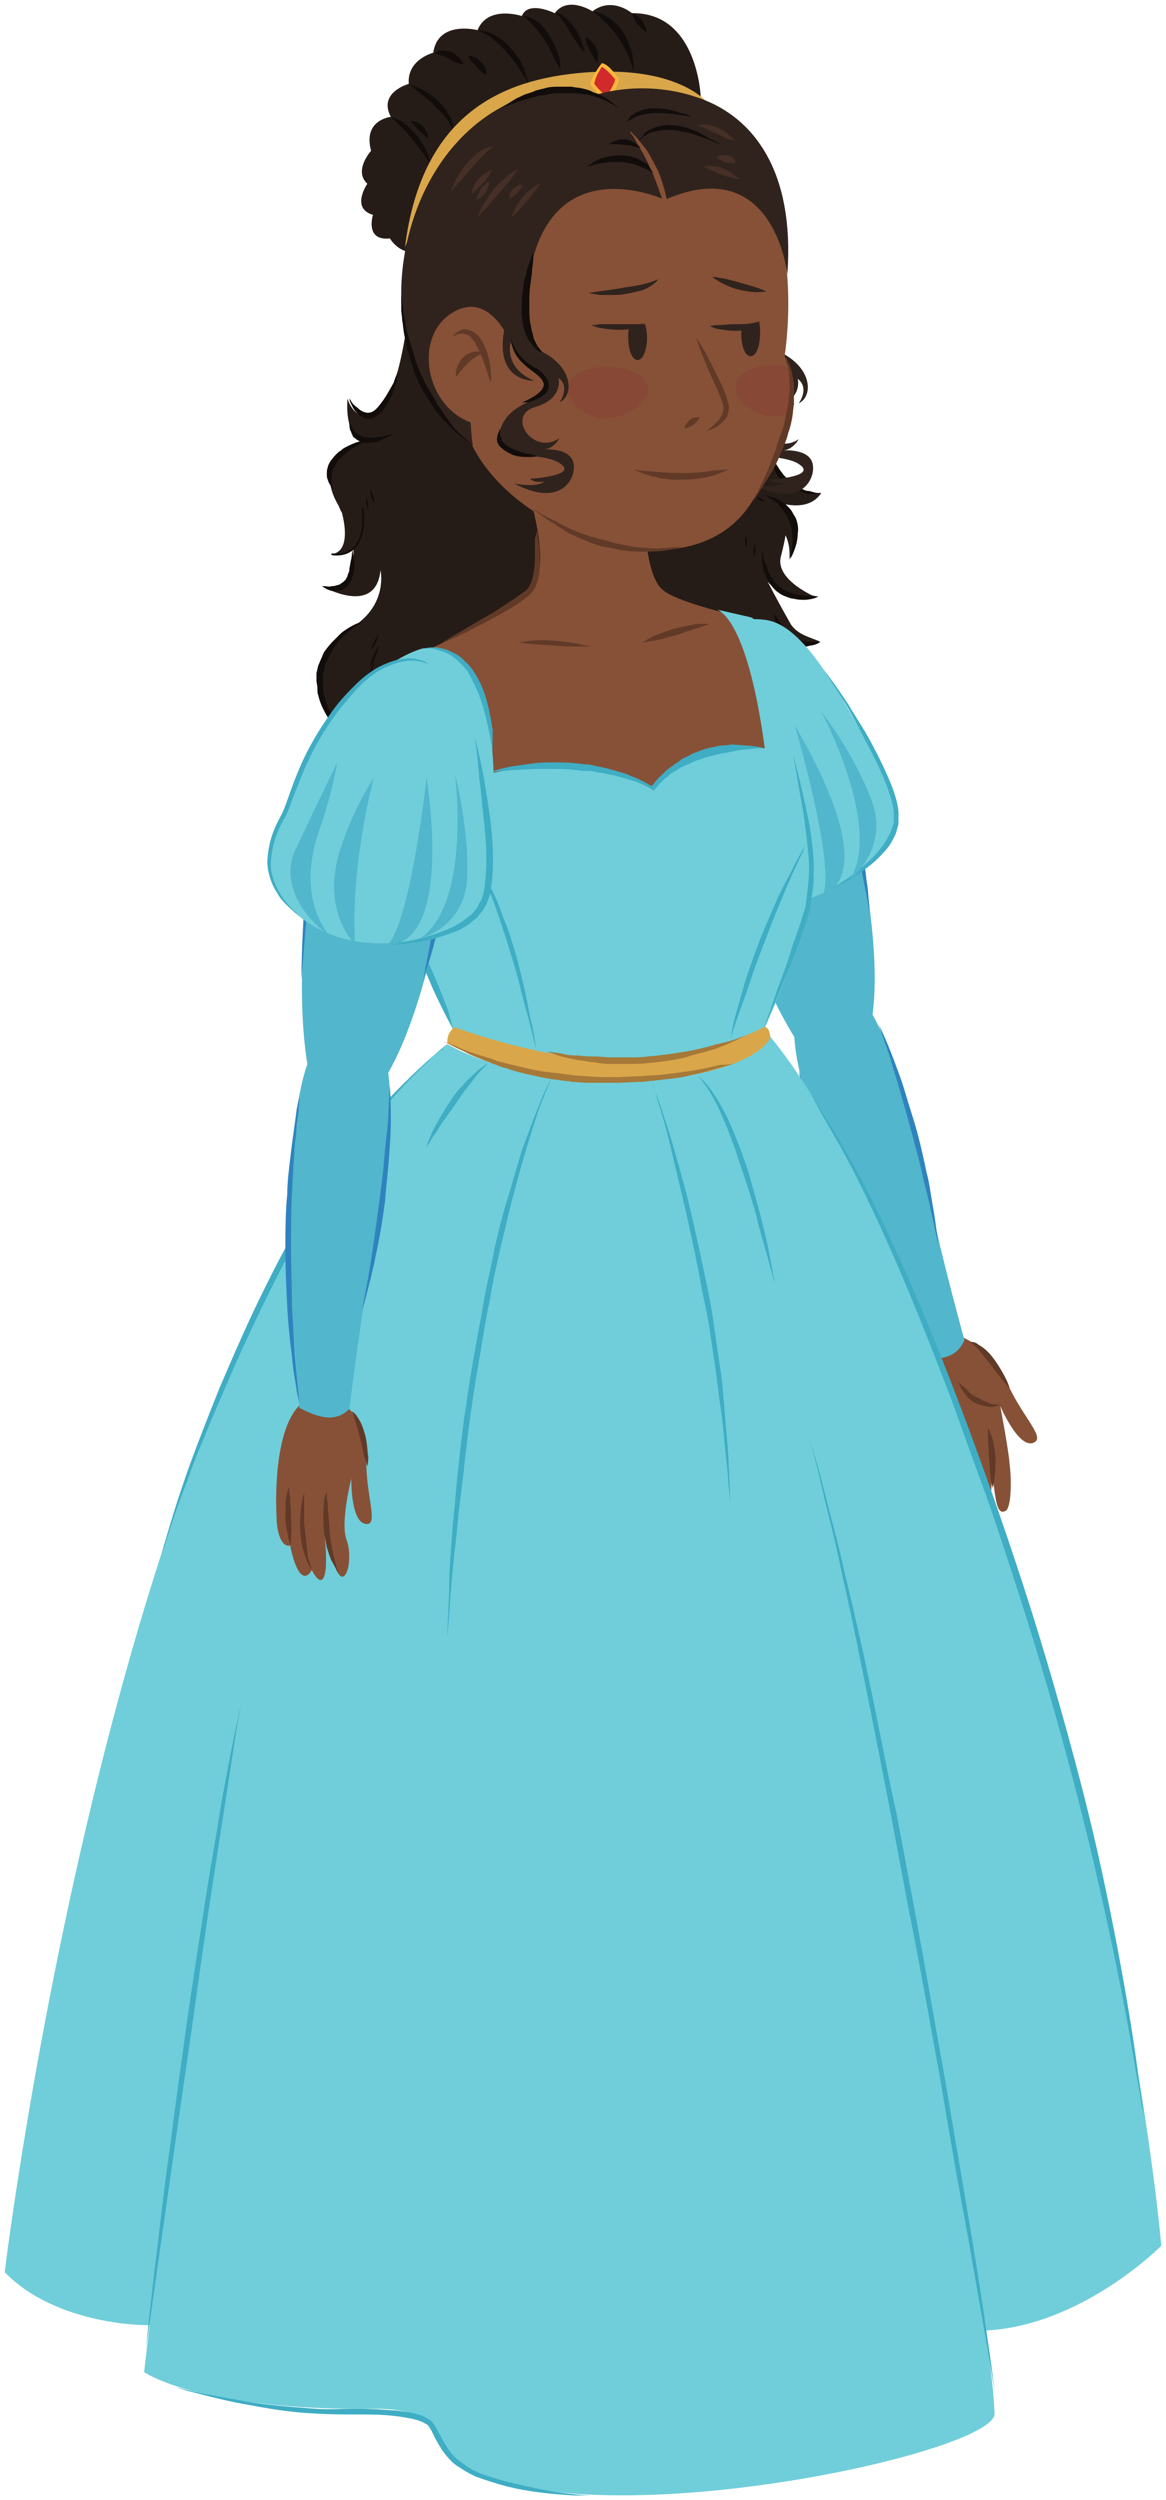 <svg xmlns="http://www.w3.org/2000/svg" xmlns:xlink="http://www.w3.org/1999/xlink" width="123.8" height="265.3" viewBox="8.5 17.5 123.8 265.3" version="1.1" xml:space="preserve">
  <!-- Generator: Sketch 49.3 (51167) - http://www.bohemiancoding.com/sketch -->
  <defs/>
  <g>
    <title>princess-c</title>
    <desc>Created with Sketch.</desc>
    <g id="princess-c" stroke="none" fill-rule="evenodd">
      <g id="Princess-Bashful">
        <g id="Group">
          <path d="M 45.5 84.3 C 49.8 81.9 48.9 78 48.9 78 C 48.4 83 42.7 79.7 42.7 79.7 C 45.1 80.5 46.3 78.6 46 75.7 C 45.1 76.5 43.7 76.3 43.7 76.3 C 45.4 76.1 45.3 73.8 44.8 71.9 C 44.6 71.6 44.5 71.2 44.3 70.9 C 41.4 65.6 47.6 64.1 47.6 64.1 C 44.9 64.4 45.4 59.8 45.4 59.8 C 45.4 59.8 46.2 62.8 48.7 61 C 51.2 59.2 52.1 48.7 52.1 48.7 C 54.8 41.6 59.9 42.9 73.5 42.1 C 87.1 41.3 89.5 60.4 89.8 63.6 C 90.4 70.3 95.7 69.8 95.7 69.8 C 94.3 72 91.1 70.8 91.1 70.8 C 91.1 70.8 94.1 72.7 92.3 76.9 C 92.3 76.9 92.5 75.5 91.9 74.3 C 91.8 75 91.6 75.8 91.4 76.6 C 90.8 79.1 95.2 80.9 95.2 80.9 C 92.2 82 90 79.2 90 79.2 C 90 79.2 90.9 81 92.5 83.8 C 93.3 84.9 94.5 85.1 95.6 85.6 C 95.6 85.6 94.5 86.3 93.4 85.9 C 93.8 88.5 91.5 90.8 91.5 90.8 C 92.6 87.7 88.5 84.6 88.5 84.6 C 88.5 84.6 90.7 87.6 89.3 89.6 C 87.9 91.6 90 93.5 90 93.5 C 85.3 92.6 85.4 89 85.4 89 C 83 91.7 86.1 96.2 86.1 96.2 C 82.7 95.2 82.8 90 82.8 90 C 82.8 90 82.2 93.7 83.2 96 C 84.2 98.3 81.5 99.9 81.5 99.9 C 81.5 99.9 83.1 98.1 80.5 96.7 C 78.8 95.8 78.2 93.9 78 92.7 C 78.2 96.6 74.8 98 74.8 98 C 76.4 96.2 74.7 91.8 74.7 91.8 C 74.7 91.8 75.1 94.9 73.5 96.9 C 71.9 98.9 74.1 101.6 74.1 101.6 C 71.6 100.6 71.1 98.5 71.1 98.5 C 70.5 100.6 71.7 103 71.7 103 C 71.7 103 67.3 100.4 68.3 96.6 C 69.3 92.8 66.3 90.4 66.3 90.4 C 66.3 90.4 67.5 93 65.3 96.4 C 63.2 99.8 65.6 101.5 65.6 101.5 C 61.4 100 60.6 95.5 60.6 95.5 C 60.3 103 53.5 100.2 53.5 100.2 C 54.9 100 57.7 96 54.5 95.2 C 52.9 94.8 52.4 94 52.3 93.4 C 52.4 95.7 54.5 97 54.5 97 C 45.4 97.1 47.1 90.6 47.1 90.6 C 43.6 92.9 46.6 95.6 46.6 95.6 C 41.6 95 41.2 86.7 45.5 84.3 Z " id="Shape" fill="#261C17" fill-rule="nonzero" stroke-width="1"/>
          <path d="M 50.8 56.9 C 50.8 56.9 50.7 57.5 50.5 58.3 C 50.3 59.1 49.8 60.2 49.1 61.1 C 48.9 61.3 48.7 61.5 48.4 61.7 C 48.1 61.9 47.8 62 47.5 61.9 C 47.2 61.9 46.9 61.7 46.7 61.6 C 46.5 61.4 46.3 61.2 46.2 61.1 C 45.9 60.7 45.8 60.4 45.7 60.2 C 45.6 60 45.6 59.8 45.6 59.8 C 45.6 59.8 45.7 59.9 45.8 60.1 C 45.9 60.3 46.2 60.6 46.5 60.8 C 46.8 61.1 47.2 61.3 47.6 61.3 C 48 61.3 48.4 61 48.7 60.6 C 49.4 59.8 49.9 58.8 50.3 58.1 C 50.5 57.4 50.8 56.9 50.8 56.9 Z " id="Shape" fill="#120D0B" fill-rule="nonzero" stroke-width="1"/>
          <path d="M 47.7 64.1 C 47.7 64.1 47.3 64.3 46.6 64.7 C 46 65 45.2 65.5 44.6 66.2 C 44.4 66.3 44.3 66.5 44.2 66.7 C 44.1 66.9 44 67.1 43.9 67.2 C 43.8 67.6 43.7 68 43.7 68.3 C 43.7 68.5 43.7 68.6 43.7 68.8 C 43.7 68.9 43.8 69.1 43.8 69.2 C 43.8 69.4 43.9 69.5 43.9 69.5 C 43.9 69.5 43.8 69.4 43.7 69.2 C 43.6 69 43.4 68.8 43.3 68.4 C 43.2 68.2 43.2 68 43.2 67.8 C 43.2 67.6 43.2 67.3 43.3 67.1 C 43.3 66.9 43.5 66.6 43.6 66.4 C 43.8 66.2 43.9 66 44.1 65.8 C 44.3 65.6 44.5 65.4 44.7 65.3 C 44.9 65.1 45.1 65 45.3 64.9 C 45.7 64.7 46.1 64.5 46.5 64.4 C 47.2 64.1 47.7 64.1 47.7 64.1 Z " id="Shape" fill="#120D0B" fill-rule="nonzero" stroke-width="1"/>
          <path d="M 42.7 79.7 C 42.7 79.7 42.8 79.7 43 79.7 C 43.2 79.7 43.4 79.8 43.7 79.7 C 44 79.7 44.3 79.6 44.6 79.5 C 44.7 79.4 44.9 79.3 45 79.2 L 45.2 79 L 45.3 78.8 C 45.4 78.7 45.4 78.5 45.5 78.3 C 45.6 78.1 45.6 77.9 45.6 77.8 C 45.7 77.4 45.7 77.1 45.8 76.8 C 45.9 76.2 45.9 75.8 45.9 75.8 C 45.9 75.8 46 76.2 46.1 76.8 C 46.1 77.1 46.2 77.5 46.1 77.9 C 46.1 78.1 46.1 78.3 46 78.5 C 45.9 78.7 45.9 78.9 45.8 79.1 L 45.6 79.4 L 45.4 79.7 C 45.2 79.9 45 80 44.8 80.1 C 44.6 80.2 44.4 80.2 44.2 80.2 C 44 80.2 43.8 80.2 43.7 80.2 C 43.4 80.1 43.1 80 43 79.9 C 42.8 79.8 42.7 79.7 42.7 79.7 Z " id="Shape" fill="#120D0B" fill-rule="nonzero" stroke-width="1"/>
          <path d="M 47.1 83.4 C 47.1 83.4 46.9 83.5 46.5 83.8 C 46.1 84 45.6 84.4 45.1 84.9 C 44.8 85.2 44.5 85.4 44.3 85.8 C 44 86.1 43.8 86.5 43.6 86.9 C 43.5 87.1 43.4 87.3 43.3 87.5 C 43.1 87.8 43 88 43 88.2 L 42.8 89 C 42.8 89.2 42.8 89.5 42.8 89.7 C 42.8 89.9 42.8 90.2 42.8 90.4 C 42.8 90.6 42.8 90.9 42.9 91.1 C 43 91.6 43.1 92 43.3 92.5 C 43.5 92.9 43.7 93.3 43.9 93.7 C 44.1 94.1 44.4 94.4 44.6 94.6 C 45.1 95.1 45.7 95.4 46.1 95.5 C 46.5 95.6 46.8 95.6 46.8 95.6 C 46.8 95.6 46.5 95.7 46.1 95.6 C 45.7 95.5 45 95.4 44.4 94.8 C 44.1 94.6 43.8 94.2 43.5 93.9 C 43.2 93.5 43 93.1 42.8 92.7 C 42.6 92.3 42.4 91.8 42.3 91.3 C 42.2 91.1 42.2 90.8 42.2 90.5 C 42.2 90.2 42.1 90 42.1 89.7 C 42.1 89.4 42.1 89.2 42.1 88.9 C 42.2 88.6 42.2 88.4 42.3 88.1 C 42.4 87.9 42.5 87.6 42.6 87.4 C 42.7 87.2 42.8 86.9 42.9 86.7 C 43.2 86.3 43.5 85.9 43.8 85.6 C 44.1 85.3 44.4 85 44.7 84.7 C 45.3 84.2 45.9 83.9 46.3 83.7 C 46.8 83.5 47.1 83.4 47.1 83.4 Z " id="Shape" fill="#120D0B" fill-rule="nonzero" stroke-width="1"/>
          <path d="M 54.8 97 C 54.8 97 53.9 97.2 52.5 97.1 C 52.2 97.1 51.8 97 51.4 96.9 C 51 96.8 50.6 96.7 50.2 96.5 C 50 96.4 49.8 96.3 49.6 96.2 C 49.4 96.1 49.2 96 49 95.8 L 48.4 95.3 C 48.2 95.1 48.1 94.9 47.9 94.7 L 47.7 94.4 C 47.6 94.3 47.6 94.2 47.6 94.1 L 47.3 93.4 C 47.2 92.9 47.1 92.5 47.1 92 C 47.1 91.6 47.1 91.1 47.2 90.7 C 47.3 90.3 47.4 89.9 47.5 89.6 C 47.6 89.3 47.7 89 47.8 88.7 C 47.9 88.4 48 88.2 48.1 88 C 48.3 87.6 48.4 87.4 48.4 87.4 C 48.4 87.4 48.3 87.6 48.2 88 C 48.1 88.4 47.9 88.9 47.8 89.6 C 47.7 89.9 47.7 90.3 47.6 90.7 C 47.6 91.1 47.6 91.5 47.6 91.9 C 47.6 92.3 47.7 92.7 47.8 93.1 L 48.1 93.7 C 48.1 93.8 48.2 93.9 48.2 94 L 48.4 94.3 C 48.5 94.5 48.6 94.7 48.8 94.8 L 49.3 95.2 C 49.5 95.3 49.7 95.4 49.8 95.5 C 50 95.6 50.2 95.7 50.4 95.8 C 50.8 96 51.2 96.1 51.5 96.2 C 51.9 96.3 52.2 96.4 52.6 96.5 C 53.9 97 54.8 97 54.8 97 Z " id="Shape" fill="#120D0B" fill-rule="nonzero" stroke-width="1"/>
          <path d="M 43.7 76.3 C 43.7 76.3 47.6 77.2 47 71.4 " id="Shape" stroke="#120D0B" stroke-width="0.195" fill="none"/>
          <path d="M 47.7 88.4 C 47.7 88.4 47.8 87.8 48.1 87.2 C 48.3 86.6 48.7 86.1 48.7 86.1 C 48.7 86.1 48.6 86.7 48.3 87.3 C 48.1 87.9 47.7 88.4 47.7 88.4 Z " id="Shape" fill="#120D0B" fill-rule="nonzero" stroke-width="1"/>
          <path d="M 47.9 86.5 C 47.9 86.5 48 86 48.2 85.6 C 48.4 85.2 48.7 84.8 48.7 84.8 C 48.7 84.8 48.6 85.3 48.4 85.7 C 48.2 86.1 47.9 86.5 47.9 86.5 Z " id="Shape" fill="#120D0B" fill-rule="nonzero" stroke-width="1"/>
          <path d="M 47.6 71.8 C 47.6 71.8 47.5 71.4 47.4 71 C 47.3 70.6 47.4 70.2 47.4 70.2 C 47.4 70.2 47.5 70.6 47.6 71 C 47.6 71.3 47.6 71.8 47.6 71.8 Z " id="Shape" fill="#120D0B" fill-rule="nonzero" stroke-width="1"/>
          <path d="M 48.2 70.9 C 48.2 70.9 48 70.5 47.9 70.1 C 47.8 69.7 47.8 69.3 47.8 69.3 C 47.8 69.3 48 69.7 48.1 70.1 C 48.3 70.5 48.2 70.9 48.2 70.9 Z " id="Shape" fill="#120D0B" fill-rule="nonzero" stroke-width="1"/>
          <path d="M 50.2 63.5 C 50.2 63.5 49.9 63.8 49.4 64 C 49.1 64.1 48.8 64.3 48.5 64.4 C 48.1 64.5 47.7 64.5 47.3 64.5 C 46.9 64.4 46.5 64.3 46.2 64 C 46 63.9 45.9 63.7 45.9 63.6 C 45.8 63.5 45.8 63.3 45.7 63.2 C 45.6 62.9 45.6 62.7 45.6 62.5 C 45.6 62.3 45.6 62.2 45.6 62.2 C 45.6 62.2 45.6 62.3 45.7 62.4 C 45.7 62.5 45.8 62.6 45.8 62.7 C 45.8 62.8 45.9 62.9 46 63 C 46.1 63.2 46.3 63.5 46.6 63.6 C 46.7 63.7 46.9 63.7 47 63.8 C 47.1 63.9 47.3 63.9 47.4 63.9 C 47.7 64 48.1 63.9 48.4 63.9 C 48.7 63.9 49 63.8 49.3 63.8 C 49.8 63.6 50.2 63.5 50.2 63.5 Z " id="Shape" fill="#120D0B" fill-rule="nonzero" stroke-width="1"/>
          <path d="M 95.4 80.8 C 95.4 80.8 94.9 81.1 94 81.1 C 93.8 81.1 93.5 81.1 93.3 81.1 C 93 81.1 92.8 81 92.5 81 C 92.2 80.9 91.9 80.8 91.7 80.7 C 91.4 80.6 91.2 80.4 90.9 80.2 C 90.7 80 90.5 79.8 90.3 79.5 C 90.1 79.3 90 79 89.9 78.8 C 89.8 78.5 89.7 78.3 89.6 78.1 C 89.5 77.9 89.5 77.6 89.5 77.4 C 89.4 77 89.4 76.6 89.4 76.4 C 89.4 76.2 89.4 76 89.4 76 C 89.4 76 89.5 76.1 89.5 76.4 C 89.6 76.6 89.6 77 89.8 77.4 C 89.9 77.6 90 77.8 90 78 C 90.1 78.2 90.2 78.4 90.3 78.6 C 90.4 78.8 90.6 79 90.7 79.2 C 90.9 79.4 91 79.6 91.2 79.7 C 91.6 80 92.1 80.3 92.5 80.4 C 92.7 80.5 93 80.6 93.2 80.6 C 93.4 80.6 93.6 80.7 93.8 80.7 C 94.2 80.7 94.6 80.8 94.8 80.7 C 95.2 80.8 95.4 80.8 95.4 80.8 Z " id="Shape" fill="#120D0B" fill-rule="nonzero" stroke-width="1"/>
          <path d="M 92.4 76.8 C 92.4 76.8 92.5 76.3 92.6 75.5 C 92.6 75.1 92.7 74.7 92.6 74.2 C 92.6 73.7 92.5 73.3 92.3 72.8 C 92.2 72.6 92.1 72.4 92 72.2 C 91.9 72 91.7 71.8 91.6 71.6 C 91.5 71.4 91.3 71.3 91.2 71.1 C 91.1 70.9 90.9 70.8 90.7 70.7 C 90.4 70.4 90.1 70.3 90 70.2 C 89.8 70.1 89.7 70 89.7 70 C 89.7 70 89.8 70 90 70.1 C 90.2 70.2 90.5 70.2 90.9 70.4 C 91.1 70.5 91.3 70.6 91.5 70.7 C 91.7 70.8 91.9 71 92.1 71.2 C 92.3 71.4 92.5 71.6 92.6 71.8 C 92.7 72 92.9 72.3 93 72.5 C 93.2 73 93.3 73.6 93.2 74.1 C 93.2 74.6 93.1 75.1 93 75.4 C 92.7 76.4 92.4 76.8 92.4 76.8 Z " id="Shape" fill="#120D0B" fill-rule="nonzero" stroke-width="1"/>
          <path d="M 95.8 69.8 C 95.8 69.8 95.7 69.8 95.4 69.9 C 95.1 69.9 94.7 69.9 94.3 69.9 C 94.1 69.9 93.8 69.8 93.6 69.7 C 93.4 69.6 93.1 69.5 92.8 69.4 C 92.5 69.3 92.3 69.1 92 68.9 C 91.7 68.7 91.5 68.5 91.3 68.3 C 91.1 68 90.9 67.8 90.8 67.5 C 90.7 67.2 90.5 67 90.4 66.7 C 90.3 66.4 90.2 66.2 90.1 65.9 C 90.1 65.6 90 65.4 90 65.2 C 89.9 64.8 90 64.4 89.9 64.1 C 89.9 63.8 89.9 63.7 89.9 63.7 C 89.9 63.7 89.9 63.8 90 64.1 C 90.1 64.4 90.1 64.7 90.3 65.1 C 90.4 65.3 90.4 65.5 90.5 65.8 C 90.6 66 90.7 66.3 90.8 66.5 C 90.9 66.8 91.1 67 91.2 67.2 C 91.3 67.4 91.5 67.6 91.7 67.9 C 91.9 68.1 92.1 68.3 92.3 68.5 C 92.5 68.7 92.7 68.8 93 69 C 93.2 69.2 93.5 69.2 93.7 69.4 C 93.9 69.5 94.1 69.6 94.4 69.6 C 94.8 69.7 95.2 69.8 95.4 69.9 C 95.6 69.8 95.8 69.8 95.8 69.8 Z " id="Shape" fill="#120D0B" fill-rule="nonzero" stroke-width="1"/>
          <path d="M 95.6 85.6 C 95.6 85.6 95.3 85.9 94.6 86 C 94.4 86 94.3 86.1 94.1 86.1 C 93.9 86.1 93.7 86.1 93.5 86.1 C 93.3 86.1 93.1 86 92.9 85.9 C 92.7 85.8 92.5 85.7 92.3 85.6 C 91.9 85.3 91.6 85 91.4 84.7 C 91.2 84.4 91 84 90.9 83.7 C 90.8 83.4 90.8 83.1 90.7 83 C 90.7 82.8 90.7 82.7 90.7 82.7 C 90.7 82.7 90.8 82.8 90.9 82.9 C 91 83.1 91.1 83.3 91.3 83.5 C 91.4 83.6 91.5 83.8 91.6 83.9 C 91.7 84 91.8 84.2 91.9 84.3 C 92 84.4 92.2 84.6 92.3 84.7 C 92.4 84.8 92.6 84.9 92.7 85 C 92.9 85.1 93 85.2 93.2 85.3 C 93.4 85.4 93.5 85.4 93.7 85.5 C 94 85.6 94.4 85.6 94.7 85.6 C 95 85.6 95.3 85.6 95.4 85.6 C 95.5 85.7 95.6 85.6 95.6 85.6 Z " id="Shape" fill="#120D0B" fill-rule="nonzero" stroke-width="1"/>
          <path d="M 88.6 76.6 C 88.6 76.6 88.5 76.3 88.5 75.9 C 88.5 75.5 88.6 75.2 88.6 75.2 C 88.6 75.2 88.7 75.5 88.7 75.9 C 88.7 76.2 88.6 76.6 88.6 76.6 Z " id="Shape" fill="#120D0B" fill-rule="nonzero" stroke-width="1"/>
          <path d="M 87.7 74.4 C 87.7 74.4 87.8 74.7 87.8 75 C 87.8 75.3 87.7 75.6 87.7 75.6 C 87.7 75.6 87.6 75.3 87.6 75 C 87.6 74.7 87.7 74.4 87.7 74.4 Z " id="Shape" fill="#120D0B" fill-rule="nonzero" stroke-width="1"/>
          <path d="M 89.7 70.8 C 89.7 70.8 89.4 70.7 89.2 70.6 C 89 70.5 88.8 70.2 88.8 70.2 C 88.8 70.2 89.1 70.3 89.3 70.4 C 89.6 70.6 89.7 70.8 89.7 70.8 Z " id="Shape" fill="#120D0B" fill-rule="nonzero" stroke-width="1"/>
        </g>
        <g id="Group" fill-rule="nonzero">
          <g id="Shape">
            <path d="M 110.4 159.3 C 110.4 159.3 113.6 160.2 115.7 164.8 C 117.2 167.9 119.3 169.9 118.4 170.5 C 116.8 171.6 114.7 166.7 114.7 166.7 C 114.7 166.7 115.6 171.4 115.7 172.9 C 115.9 174.4 115.9 177.4 115.3 177.8 C 114.3 178.4 114.2 176.6 113.8 173.4 C 113.8 173.4 113.9 176.1 113.4 177.6 C 113 178.8 111.9 179.4 111.5 177.8 C 111.5 177.8 110.9 180.4 109.4 177.7 C 109.4 177.7 107.8 179.3 107.6 172.5 C 107.6 169.6 101.7 159.2 110.4 159.3 Z " fill="#875137" stroke-width="1"/>
            <path d="M 109.5 177.7 C 109.5 177.7 109.5 177.2 109.5 176.5 C 109.5 175.8 109.5 174.8 109.4 173.8 C 109.4 172.8 109.3 171.9 109.3 171.1 C 109.3 170.4 109.3 169.9 109.3 169.9 C 109.3 169.9 109.5 170.4 109.7 171.1 C 109.9 171.8 110 172.8 110.1 173.8 C 110.1 174.8 110.1 175.8 109.9 176.5 C 109.7 177.2 109.5 177.7 109.5 177.7 Z " fill="#613A27" stroke-width="1"/>
            <path d="M 111.7 178.2 C 111.7 178.2 111.7 177.7 111.7 176.9 C 111.7 176.1 111.7 175.1 111.6 174.1 C 111.6 173.1 111.5 172 111.4 171.3 C 111.4 170.9 111.4 170.6 111.3 170.4 C 111.3 170.2 111.3 170 111.3 170 C 111.3 170 111.5 170.5 111.7 171.2 C 111.9 172 112.1 173 112.2 174.1 C 112.2 175.2 112.2 176.2 112 177 C 111.9 177.7 111.7 178.2 111.7 178.2 Z " fill="#613A27" stroke-width="1"/>
            <path d="M 113.9 175.4 C 113.9 175.4 113.8 175 113.7 174.4 C 113.6 173.8 113.6 173 113.5 172.2 C 113.5 171.4 113.4 170.6 113.4 170 C 113.4 169.7 113.4 169.4 113.4 169.3 C 113.4 169.1 113.4 169 113.4 169 C 113.4 169 113.6 169.4 113.8 169.9 C 114 170.5 114.1 171.3 114.2 172.1 C 114.2 172.9 114.2 173.7 114.1 174.3 C 114 175 113.9 175.4 113.9 175.4 Z " fill="#613A27" stroke-width="1"/>
            <path d="M 111.4 159.9 C 111.4 159.9 111.5 159.9 111.7 159.9 C 111.9 159.9 112.2 160 112.4 160.2 C 113 160.5 113.6 161.1 114.1 161.8 C 114.6 162.5 115 163.2 115.3 163.8 C 115.6 164.4 115.7 164.8 115.7 164.8 C 115.7 164.8 115.4 164.5 115 164 C 114.6 163.5 114.1 162.9 113.6 162.2 C 113.1 161.6 112.6 160.9 112.2 160.5 C 112 160.3 111.8 160.1 111.6 160 C 111.5 159.9 111.4 159.9 111.4 159.9 Z " fill="#613A27" stroke-width="1"/>
            <path d="M 114.7 166.6 C 114.7 166.6 114.4 166.7 113.8 166.8 C 113.3 166.8 112.5 166.6 111.9 166.3 C 111.6 166.1 111.3 165.9 111.1 165.6 C 110.9 165.3 110.7 165.1 110.6 164.9 C 110.5 164.7 110.4 164.5 110.3 164.3 C 110.2 164.2 110.2 164.1 110.2 164.1 C 110.2 164.1 110.3 164.2 110.4 164.3 C 110.5 164.4 110.7 164.6 110.9 164.7 C 111.1 164.9 111.3 165.1 111.5 165.3 C 111.7 165.5 112 165.7 112.3 165.8 C 112.8 166.1 113.5 166.4 113.9 166.5 C 114.3 166.5 114.7 166.6 114.7 166.6 Z " fill="#613A27" stroke-width="1"/>
          </g>
          <g id="Shape">
            <g>
              <path d="M 100 123.5 C 103.3 127.4 105.9 138.5 107.5 146.1 C 108.5 151 110.9 159.7 110.9 159.7 C 110 161.8 108 161.8 106 161.6 C 106 161.6 104.1 157.9 100.5 150.8 C 96.6 143.1 91.9 129 93 126 C 94.4 122.4 98.4 121.5 100 123.5 Z " fill="#52B6CC" stroke-width="1"/>
              <path d="M 101.8 126.2 C 101.8 126.2 102.5 127.6 103.3 129.7 C 103.7 130.8 104.2 132 104.6 133.4 C 105 134.8 105.5 136.2 105.9 137.7 C 106.3 139.2 106.6 140.6 106.9 142 C 107.1 142.7 107.2 143.4 107.3 144 C 107.4 144.6 107.5 145.3 107.6 145.8 C 107.8 146.9 107.9 147.9 108 148.5 C 108.1 149.2 108.1 149.5 108.1 149.5 C 108.1 149.5 107.8 148 107.3 145.8 C 107.1 144.7 106.7 143.4 106.4 142 C 106.1 140.6 105.7 139.2 105.3 137.7 C 104.9 136.2 104.5 134.8 104.1 133.4 C 103.7 132 103.3 130.8 103 129.7 C 102.3 127.7 101.8 126.2 101.8 126.2 Z " fill="#2E83BF" stroke-width="1"/>
            </g>
            <path d="M 105.9 161.2 C 105.9 161.2 105.6 160.8 105.1 160 C 104.6 159.2 104 158.2 103.2 156.8 C 102.5 155.5 101.6 153.9 100.8 152.2 C 100 150.5 99.1 148.6 98.3 146.7 C 97.5 144.8 96.8 142.9 96.1 141.1 C 95.8 140.2 95.5 139.3 95.2 138.5 C 94.9 137.7 94.7 136.9 94.5 136.1 C 94.1 134.6 93.8 133.4 93.6 132.5 C 93.4 131.6 93.3 131.1 93.3 131.1 C 93.3 131.1 93.5 131.6 93.7 132.4 C 93.8 132.8 94 133.3 94.2 133.9 C 94.4 134.5 94.6 135.2 94.9 135.9 C 95.4 137.4 96 139 96.6 140.8 C 97.3 142.6 98 144.5 98.8 146.4 C 99.6 148.3 100.4 150.1 101.2 151.9 C 102 153.6 102.8 155.2 103.5 156.6 C 104.9 159.4 105.9 161.2 105.9 161.2 Z " fill="#2E83BF" stroke-width="1"/>
          </g>
          <g id="Shape">
            <g>
              <path d="M 97.6 98.3 C 96.3 93.8 89.5 75.5 84.1 87.2 C 78.9 98.4 93 136.2 98.5 131.4 C 104 126.6 100.4 108.5 97.6 98.3 Z " fill="#52B6CC" stroke-width="1"/>
              <path d="M 95.1 91.5 C 95.1 91.5 95.7 92.9 96.5 95 C 96.9 96.1 97.3 97.3 97.7 98.6 C 98.1 99.9 98.5 101.4 98.9 102.8 C 99.3 104.2 99.6 105.7 99.9 107.1 C 100.2 108.5 100.4 109.8 100.5 110.9 C 100.7 112 100.7 112.9 100.8 113.6 C 100.8 114.3 100.9 114.6 100.9 114.6 C 100.9 114.6 100.8 114.2 100.7 113.6 C 100.6 113 100.4 112 100.2 111 C 100 109.9 99.7 108.6 99.4 107.3 C 99.1 105.9 98.8 104.5 98.4 103.1 C 98.1 101.7 97.7 100.2 97.3 98.9 C 96.9 97.6 96.6 96.3 96.2 95.2 C 95.5 93 95.1 91.5 95.1 91.5 Z " fill="#2E83BF" stroke-width="1"/>
              <path d="M 87.5 83.5 C 87.5 83.5 87.4 83.6 87.1 83.7 C 86.9 83.8 86.5 84.1 86.1 84.4 C 85.7 84.8 85.3 85.2 85 85.9 C 84.8 86.2 84.7 86.6 84.5 86.9 C 84.4 87.1 84.3 87.3 84.3 87.5 C 84.2 87.7 84.2 87.9 84.1 88.1 C 83.8 88.9 83.7 89.9 83.5 90.9 C 83.4 91.4 83.4 91.9 83.4 92.5 C 83.4 93 83.3 93.6 83.3 94.1 C 83.3 95.2 83.3 96.4 83.5 97.5 C 83.6 98.7 83.7 99.8 83.9 101 C 84.1 102.2 84.2 103.4 84.5 104.5 C 84.8 105.6 85 106.8 85.2 107.9 C 85.5 109 85.8 110 86 111 C 86.3 112 86.5 112.9 86.7 113.8 C 87.8 117.2 88.4 119.5 88.4 119.5 C 88.4 119.5 87.6 117.3 86.3 113.9 C 86 113 85.8 112.1 85.5 111.1 C 85.2 110.1 84.9 109.1 84.6 108 C 84.3 106.9 84.1 105.8 83.8 104.6 C 83.5 103.5 83.4 102.3 83.1 101.1 C 82.9 99.9 82.8 98.7 82.7 97.5 C 82.6 96.3 82.6 95.2 82.6 94 C 82.6 93.4 82.6 92.9 82.7 92.3 C 82.8 91.8 82.8 91.2 82.9 90.7 C 83.1 89.7 83.3 88.7 83.6 87.9 C 83.7 87.7 83.7 87.5 83.8 87.3 C 83.9 87.1 84 86.9 84.1 86.7 C 84.3 86.3 84.4 86 84.7 85.7 C 85.1 85.1 85.5 84.6 85.9 84.3 C 86.3 84 86.7 83.8 86.9 83.6 C 87.4 83.5 87.5 83.5 87.5 83.5 Z " fill="#2E83BF" stroke-width="1"/>
            </g>
            <g>
              <g>
                <path d="M 89.9 83.3 C 86.6 82.8 83.7 84 81.6 91.2 C 79.5 98.4 80.7 100.1 80.5 107.6 C 80.4 111.6 87.5 115.7 95.1 112.6 C 102.7 109.5 105.6 105.2 102.1 99.1 C 98.6 93 94.4 84 89.9 83.3 Z " fill="#6FCED9" stroke-width="1"/>
                <path d="M 96 88.6 C 96 88.6 97.1 90 98.6 92.3 C 99.3 93.5 100.2 94.8 101 96.3 C 101.8 97.8 102.6 99.4 103.3 101.2 C 103.6 102.1 103.9 103 103.9 103.9 C 103.9 104 103.9 104.1 103.9 104.3 L 103.9 104.6 C 103.9 104.8 103.9 105 103.8 105.3 L 103.6 106 L 103.3 106.6 C 102.9 107.4 102.3 108 101.7 108.6 C 101.1 109.2 100.5 109.6 100 110 C 98.9 110.8 97.9 111.3 97.1 111.7 C 96.4 112.1 96 112.2 96 112.2 C 96 112.2 96.4 112 97.1 111.6 C 97.8 111.2 98.7 110.6 99.8 109.7 C 100.8 108.9 102 107.8 102.8 106.3 L 103.1 105.7 L 103.3 105.1 C 103.4 104.9 103.4 104.7 103.4 104.5 L 103.4 104.2 C 103.4 104.2 103.4 104 103.4 103.9 C 103.4 103.1 103.1 102.2 102.8 101.3 C 102.2 99.6 101.4 98 100.6 96.5 C 99.8 95 99.1 93.6 98.4 92.4 C 97 90.2 96 88.6 96 88.6 Z " fill="#3FADC4" stroke-width="1"/>
                <path d="M 88.5 83.3 C 88.5 83.3 87.9 83.2 87 83.5 C 86.5 83.6 86 83.9 85.5 84.3 C 85 84.7 84.4 85.3 84 86 C 83.5 86.7 83.1 87.5 82.7 88.4 C 82.4 89.3 82 90.3 81.8 91.3 C 81.3 93.3 80.9 95.6 80.9 97.8 C 80.8 98.9 80.9 100.1 80.9 101.2 C 80.9 101.8 80.9 102.3 80.9 102.9 C 80.9 103.2 80.9 103.5 80.9 103.8 C 80.9 104.1 80.8 104.3 80.8 104.6 C 80.7 105.6 80.7 106.6 80.8 107.6 C 80.9 108.5 81.3 109.4 81.7 110.1 C 82.1 110.8 82.7 111.3 83.2 111.8 C 83.5 112 83.7 112.2 84 112.3 C 84.3 112.4 84.5 112.6 84.7 112.7 C 85.1 112.9 85.5 113 85.8 113.1 C 86.1 113.2 86.2 113.2 86.2 113.2 C 86.2 113.2 86.1 113.2 85.8 113.1 C 85.5 113 85.1 113 84.7 112.8 C 84.5 112.7 84.2 112.6 83.9 112.5 C 83.6 112.3 83.4 112.2 83.1 112 C 82.5 111.6 81.9 111.1 81.4 110.3 C 80.9 109.6 80.5 108.7 80.3 107.7 C 80.1 106.7 80.1 105.6 80.2 104.6 C 80.2 104.3 80.3 104.1 80.3 103.8 C 80.3 103.6 80.3 103.3 80.3 103 C 80.3 102.5 80.3 101.9 80.2 101.3 C 80.2 100.2 80.1 99 80.2 97.9 C 80.3 95.6 80.7 93.3 81.2 91.2 C 81.5 90.2 81.8 89.2 82.2 88.3 C 82.6 87.4 83.1 86.6 83.6 85.9 C 84.1 85.2 84.7 84.6 85.3 84.3 C 85.9 83.9 86.5 83.7 86.9 83.5 C 87.4 83.4 87.8 83.3 88.1 83.4 C 88.4 83.3 88.5 83.3 88.5 83.3 Z " fill="#3FADC4" stroke-width="1"/>
              </g>
              <path d="M 89.8 114 C 89.8 114 84.9 111.9 84.5 104 C 84.3 99.7 83.5 96.6 83.5 96.6 C 83.5 96.6 83.1 103 82.9 106.5 C 82.7 110.2 85.7 113 89.8 114 Z " fill="#52B6CC" stroke-width="1"/>
              <path d="M 98.7 110.9 C 98.7 110.9 102.9 107.6 101.1 102.6 C 99.3 97.6 95.7 93 95.7 93 C 95.7 93 102.3 105.3 98.7 110.9 Z " fill="#52B6CC" stroke-width="1"/>
              <path d="M 92.7 113.8 C 92.7 113.8 88.3 112.1 87.5 105.8 C 86.9 101.1 87.8 96.6 87.8 96.6 C 87.8 96.6 88.9 105.9 92.7 113.8 Z " fill="#52B6CC" stroke-width="1"/>
              <path d="M 92.9 94.5 C 92.9 94.5 97.2 109.2 95.9 112.4 C 95.9 112.4 102.6 111.1 92.9 94.5 Z " fill="#52B6CC" stroke-width="1"/>
            </g>
          </g>
        </g>
        <g id="Group" fill-rule="nonzero">
          <g id="Shape">
            <path d="M 64.4 69.1 C 64.4 69.1 67.3 77.5 64.9 80.2 C 62.5 82.9 49.8 88.3 49.8 88.3 C 49.8 88.3 41.6 93.5 50 111.9 C 53.6 119.9 90.9 110.3 91.9 104.5 C 92.9 98.6 88.2 83.2 88.2 83.2 C 88.2 83.2 80.8 81.6 79 80.2 C 77.1 78.9 77 73.2 77 73.2 C 77 73.2 70.5 65.7 64.4 69.1 Z " fill="#875137" stroke-width="1"/>
            <path d="M 65.5 73.8 C 65.5 73.8 65.6 74.1 65.6 74.5 C 65.7 75 65.8 75.7 65.8 76.5 C 65.8 77.3 65.9 78.3 65.5 79.4 C 65.4 79.7 65.3 79.9 65.1 80.2 C 64.9 80.5 64.7 80.6 64.5 80.8 C 64 81.2 63.6 81.5 63.1 81.8 C 62.2 82.4 61.2 82.9 60.3 83.4 C 59.4 83.9 58.5 84.3 57.8 84.7 C 56.3 85.4 55.3 85.8 55.3 85.8 C 55.3 85.8 56.2 85.2 57.6 84.4 C 58.3 84 59.1 83.5 60 83 C 60.9 82.5 61.8 81.9 62.7 81.3 C 63.2 81 63.6 80.7 64 80.4 C 64.2 80.3 64.5 80 64.6 79.9 C 64.7 79.7 64.8 79.5 64.9 79.3 C 65.2 78.4 65.3 77.4 65.3 76.6 C 65.3 75.8 65.3 75.1 65.3 74.6 C 65.5 74.1 65.5 73.8 65.5 73.8 Z " fill="#613A27" stroke-width="1"/>
            <path d="M 71.3 86.1 C 71.3 86.1 70.8 86.1 70 86.1 C 69.2 86.1 68.2 86.1 67.3 86 C 66.3 85.9 65.3 85.9 64.6 85.8 C 64.2 85.8 63.9 85.7 63.7 85.7 C 63.5 85.7 63.4 85.7 63.4 85.7 C 63.4 85.7 63.9 85.6 64.7 85.5 C 65.5 85.4 66.5 85.4 67.5 85.5 C 68.5 85.6 69.5 85.7 70.2 85.9 C 70.8 86 71.3 86.1 71.3 86.1 Z " fill="#613A27" stroke-width="1"/>
            <path d="M 83.8 83.7 C 83.8 83.7 83.4 83.9 82.7 84.1 C 82 84.3 81.2 84.6 80.3 84.9 C 79.4 85.1 78.5 85.4 77.8 85.5 C 77.1 85.6 76.7 85.7 76.7 85.7 C 76.7 85.7 77.1 85.4 77.7 85.1 C 78.3 84.8 79.2 84.5 80.1 84.2 C 81 84 81.9 83.8 82.6 83.7 C 83.3 83.7 83.8 83.7 83.8 83.7 Z " fill="#613A27" stroke-width="1"/>
          </g>
          <g id="Shape">
            <g>
              <path d="M 89.7 96.9 C 89.7 96.9 81.8 96.3 77.8 101.3 C 77.8 101.3 71.7 97.2 60.9 99.5 C 60.9 99.5 60.9 85.6 53.4 86.3 C 51.9 86.7 49.9 87.9 49.2 88.5 C 48.5 89.1 45.7 91.2 45.8 98.3 C 45.9 106.3 50.5 113.2 49.4 111.3 C 48.3 109.4 55.5 122.2 56.9 127.9 C 56.9 127.9 75.6 136.6 89.5 127 C 89.5 127 92.7 120.2 94.4 113.4 C 95.6 108.6 93 100.5 91.9 93.7 C 90.1 83.1 88.2 83 88.2 83 L 84.7 82.2 C 84.7 82.3 87.8 82.8 89.7 96.9 Z " fill="#6FCED9" stroke-width="1"/>
              <path d="M 89.5 126.8 C 89.5 126.8 90.2 125 91.1 122.3 C 91.6 121 92.2 119.4 92.7 117.7 C 93 116.9 93.3 116 93.6 115.1 C 93.7 114.7 93.9 114.2 94 113.8 C 94.1 113.4 94.1 112.9 94.2 112.4 C 94.3 111.5 94.4 110.5 94.4 109.6 C 94.4 108.7 94.3 107.8 94.2 106.9 C 94 105.1 93.8 103.5 93.5 102.1 C 93 99.3 92.7 97.4 92.7 97.4 C 92.7 97.4 92.8 97.9 93 98.7 C 93.2 99.5 93.5 100.6 93.8 102 C 94.1 103.4 94.5 105 94.7 106.8 C 94.8 107.7 94.9 108.6 94.9 109.6 C 94.9 110.5 94.9 111.5 94.7 112.5 L 94.6 113.2 C 94.6 113.4 94.5 113.7 94.5 113.9 C 94.4 114.4 94.2 114.8 94.1 115.3 C 93.8 116.2 93.5 117.1 93.2 117.9 C 92.6 119.6 91.9 121.1 91.4 122.4 C 90.3 125.1 89.5 126.8 89.5 126.8 Z " fill="#3FADC4" stroke-width="1"/>
              <path d="M 56.6 126.7 C 56.6 126.7 56.2 126 55.7 125 C 55.2 124 54.5 122.6 53.9 121.1 C 53.3 119.7 52.7 118.3 52.2 117.2 C 51.8 116.1 51.4 115.4 51.4 115.4 C 51.4 115.4 52 116 52.6 117 C 53.2 118 53.9 119.4 54.5 120.8 C 55.1 122.2 55.7 123.7 56.1 124.8 C 56.4 125.9 56.6 126.7 56.6 126.7 Z " fill="#3FADC4" stroke-width="1"/>
              <path d="M 89.7 96.9 C 89.1 96.9 88.6 96.9 88.1 97 C 87.6 97 87 97.1 86.5 97.2 C 86 97.3 85.4 97.4 84.9 97.5 C 84.6 97.6 84.4 97.6 84.1 97.7 L 83.3 97.9 C 82.8 98.1 82.3 98.2 81.8 98.5 C 81.5 98.6 81.3 98.7 81.1 98.8 C 80.9 98.9 80.6 99 80.4 99.2 L 79.7 99.6 C 79.5 99.8 79.3 100 79.1 100.1 C 78.9 100.3 78.7 100.5 78.5 100.7 L 78 101.3 L 77.9 101.4 L 77.8 101.3 C 77.2 100.9 76.5 100.6 75.9 100.4 C 75.2 100.2 74.5 100 73.8 99.8 C 73.5 99.7 73.1 99.7 72.8 99.6 C 72.5 99.5 72.1 99.5 71.7 99.4 C 71.3 99.3 71 99.3 70.6 99.3 C 70.2 99.3 69.9 99.2 69.5 99.2 C 68.8 99.1 68.1 99.1 67.4 99.1 C 66.7 99.1 66 99.1 65.3 99.1 C 64.6 99.1 63.9 99.2 63.1 99.2 L 60.9 99.4 L 60.9 99.3 C 61.6 99.1 62.3 98.9 63 98.8 C 63.7 98.7 64.4 98.6 65.2 98.5 C 65.9 98.4 66.7 98.4 67.4 98.4 C 68.1 98.4 68.9 98.4 69.6 98.5 C 70 98.5 70.3 98.6 70.7 98.6 C 71.1 98.6 71.4 98.7 71.8 98.8 C 72.5 98.9 73.2 99.1 73.9 99.3 C 74.2 99.4 74.6 99.5 74.9 99.6 C 75.2 99.7 75.6 99.9 75.9 100 C 76.6 100.3 77.2 100.6 77.8 101 L 77.6 101 C 78 100.6 78.3 100.1 78.7 99.8 C 78.9 99.6 79.1 99.4 79.3 99.2 L 80 98.7 C 80.2 98.5 80.5 98.4 80.7 98.2 C 80.9 98 81.2 97.9 81.4 97.8 C 81.7 97.7 81.9 97.5 82.2 97.4 L 83 97.1 C 83.5 96.9 84.1 96.8 84.6 96.7 C 84.9 96.6 85.2 96.6 85.4 96.6 C 85.7 96.6 86 96.5 86.2 96.5 C 87.5 96.6 88.6 96.6 89.7 96.9 Z " fill="#3FADC4" stroke-width="1"/>
              <path d="M 60.8 97.3 C 60.8 97.3 60.7 96.4 60.4 95 C 60.1 93.6 59.7 91.8 58.9 90.2 C 58.7 89.8 58.5 89.4 58.3 89 C 58.1 88.6 57.8 88.3 57.5 88 C 57.2 87.7 56.9 87.4 56.6 87.2 C 56.3 87 56 86.8 55.7 86.7 C 55.4 86.6 55.1 86.5 54.8 86.4 C 54.5 86.3 54.3 86.3 54.1 86.3 C 53.7 86.3 53.5 86.3 53.5 86.3 C 53.5 86.3 53.7 86.3 54.1 86.2 C 54.3 86.2 54.6 86.2 54.8 86.2 C 55.1 86.2 55.4 86.3 55.8 86.4 C 56.1 86.5 56.5 86.7 56.9 86.9 C 57.3 87.1 57.6 87.4 57.9 87.7 C 58.6 88.3 59.1 89.2 59.5 90 C 60.3 91.7 60.6 93.6 60.8 95 C 60.8 96.4 60.8 97.3 60.8 97.3 Z " fill="#3FADC4" stroke-width="1"/>
            </g>
            <path d="M 65.4 128.8 C 65.4 128.8 65.1 127.5 64.6 125.5 C 64.3 124.5 64 123.4 63.7 122.1 C 63.4 120.9 63 119.6 62.6 118.3 C 62.4 117.6 62.2 117 62 116.4 C 61.8 115.8 61.6 115.2 61.4 114.6 C 61 113.4 60.6 112.3 60.1 111.4 C 59.9 110.9 59.7 110.5 59.5 110.1 C 59.3 109.7 59.2 109.4 59 109.2 C 58.7 108.7 58.5 108.4 58.5 108.4 C 58.5 108.4 58.7 108.7 59.1 109.2 C 59.3 109.4 59.5 109.7 59.7 110.1 C 59.9 110.5 60.2 110.8 60.4 111.3 C 60.9 112.2 61.4 113.3 61.8 114.5 C 62 115.1 62.3 115.7 62.5 116.3 C 62.7 116.9 62.9 117.6 63.1 118.2 C 63.5 119.5 63.8 120.8 64.1 122.1 C 64.4 123.3 64.6 124.5 64.8 125.5 C 65.3 127.4 65.4 128.8 65.4 128.8 Z " fill="#3FADC4" stroke-width="1"/>
            <path d="M 94.1 107.1 C 94.1 107.1 93.9 107.4 93.7 108 C 93.4 108.5 93.1 109.3 92.6 110.3 C 92.2 111.2 91.7 112.4 91.2 113.6 C 90.7 114.8 90.2 116.1 89.7 117.4 C 89.2 118.7 88.7 120 88.3 121.2 C 87.9 122.4 87.5 123.6 87.1 124.6 C 86.4 126.6 86 127.9 86 127.9 C 86 127.9 86.1 127.6 86.2 127 C 86.3 126.4 86.5 125.5 86.8 124.5 C 87.1 123.5 87.4 122.3 87.8 121.1 C 88.2 119.9 88.7 118.5 89.2 117.2 C 89.7 115.9 90.3 114.6 90.8 113.4 C 91.3 112.2 91.9 111.1 92.4 110.2 C 93.3 108.3 94.1 107.1 94.1 107.1 Z " fill="#3FADC4" stroke-width="1"/>
          </g>
        </g>
        <g id="Group" fill-rule="nonzero">
          <g id="Shape">
            <path d="M 9 258.6 C 9 258.6 21.5 155.2 56 128.3 C 56.8 128.8 65.7 133.6 79 132 C 89.1 130.8 90.2 127.6 90.2 127.6 C 90.2 127.6 90.2 127.5 90.2 127.4 C 94.1 132.1 102.8 145 113.8 176.4 C 128.8 219.5 131.8 255.8 131.8 255.8 C 131.8 255.8 123.4 264.3 113.1 264.8 C 113.1 264.8 113.9 269.4 114.1 273.6 C 114.3 277.8 71.1 287.2 57.4 279.1 C 54.5 277.4 56.2 273 48.2 273.1 C 29.5 273.3 23.8 269.2 23.8 269.2 L 24.4 264.2 C 24.3 264.3 14.5 264.3 9 258.6 Z " fill="#6FCED9" stroke-width="1"/>
            <g>
              <g>
                <path d="M 114.1 271.1 C 114.1 271.1 113 264.7 111.3 255 C 110.4 250.2 109.4 244.6 108.4 238.5 C 107.3 232.5 106.2 226.1 104.9 219.7 C 104.3 216.5 103.7 213.3 103.1 210.1 C 102.5 207 101.9 203.9 101.3 200.9 C 100.1 194.9 99 189.3 97.9 184.5 C 97.4 182.1 96.9 179.9 96.4 178 C 95.9 176.1 95.6 174.4 95.2 173 C 94.5 170.2 94 168.7 94 168.7 C 94 168.7 94.5 170.3 95.3 173 C 95.7 174.4 96.1 176.1 96.6 178 C 97.1 179.9 97.7 182.1 98.2 184.5 C 98.8 186.9 99.4 189.5 100 192.2 C 100.6 194.9 101.2 197.8 101.8 200.8 C 102.4 203.8 103 206.9 103.7 210 C 104.3 213.2 104.9 216.4 105.5 219.6 C 106.7 226 107.8 232.4 108.9 238.5 C 109.9 244.5 110.9 250.2 111.7 255 C 112.5 259.8 113.1 263.9 113.5 266.7 C 113.9 269.5 114.1 271.1 114.1 271.1 Z " stroke-width="1" fill="#3FADC4"/>
                <path d="M 24 266.8 C 24 266.8 24.1 265.7 24.3 263.8 C 24.5 261.9 24.8 259.2 25.2 256 C 25.6 252.8 26 249 26.6 245 C 27.1 241 27.7 236.7 28.3 232.4 C 28.9 228.1 29.6 223.8 30.2 219.8 C 30.8 215.8 31.5 212.1 32 208.8 C 32.6 205.6 33.1 202.9 33.5 201.1 C 33.9 199.2 34.1 198.2 34.1 198.2 C 34.1 198.2 33.9 199.3 33.6 201.1 C 33.3 203 32.9 205.6 32.4 208.9 C 31.9 212.1 31.3 215.9 30.7 219.9 C 30.1 223.9 29.5 228.2 28.9 232.5 C 26.4 249.6 24 266.8 24 266.8 Z " stroke-width="1" fill="#3FADC4"/>
                <path d="M 67.1 131.8 C 67.1 131.8 66.7 132.7 66.1 134.2 C 65.5 135.7 64.8 138 64 140.7 C 63.6 142.1 63.2 143.6 62.8 145.1 C 62.4 146.7 62 148.4 61.6 150.1 C 61.2 151.8 60.8 153.6 60.5 155.5 C 60.1 157.3 59.8 159.2 59.5 161.1 C 59.3 162 59.2 163 59 163.9 C 58.9 164.8 58.7 165.8 58.6 166.7 C 58.3 168.5 58.1 170.4 57.9 172.1 C 57.7 173.9 57.5 175.6 57.3 177.2 C 57.1 178.8 57 180.4 56.8 181.8 C 56.5 184.6 56.3 187 56.2 188.6 C 56.1 190.3 56 191.2 56 191.2 C 56 191.2 56 190.3 56.1 188.6 C 56.1 187.8 56.2 186.8 56.2 185.6 C 56.2 184.4 56.3 183.1 56.4 181.7 C 56.5 180.3 56.6 178.7 56.8 177.1 C 56.9 175.5 57.1 173.8 57.3 172 C 57.5 170.2 57.7 168.4 58 166.6 C 58.1 165.7 58.3 164.7 58.4 163.8 C 58.6 162.9 58.7 161.9 58.9 161 C 59.2 159.1 59.6 157.3 59.9 155.4 C 60.2 153.6 60.7 151.8 61 150 C 61.4 148.3 61.8 146.6 62.3 145 C 62.8 143.4 63.2 141.9 63.6 140.6 C 64 139.2 64.5 138 64.9 136.9 C 65.3 135.8 65.7 134.9 66 134.1 C 66.6 132.7 67.1 131.8 67.1 131.8 Z " stroke-width="1" fill="#3FADC4"/>
                <path d="M 82.4 131.5 C 82.4 131.5 82.7 131.7 83.2 132.2 C 83.7 132.7 84.2 133.4 84.8 134.4 C 85.4 135.4 86 136.6 86.5 137.9 C 86.8 138.6 87 139.2 87.3 139.9 C 87.5 140.6 87.8 141.3 88 142 C 88.4 143.4 88.8 144.9 89.2 146.3 C 89.4 147 89.5 147.6 89.7 148.3 C 89.8 148.9 90 149.5 90.1 150.1 C 90.5 152.3 90.8 153.8 90.8 153.8 C 90.8 153.8 90.4 152.4 89.8 150.2 C 89.5 149.1 89.1 147.9 88.8 146.5 C 88.4 145.1 88 143.7 87.5 142.3 C 87.3 141.6 87 140.9 86.8 140.2 C 86.6 139.5 86.3 138.8 86.1 138.2 C 85.6 136.9 85.1 135.7 84.6 134.7 C 84.1 133.7 83.6 132.9 83.2 132.4 C 82.7 131.7 82.4 131.5 82.4 131.5 Z " stroke-width="1" fill="#3FADC4"/>
                <path d="M 60.4 130.3 C 60.4 130.3 59.9 130.7 59.2 131.5 C 58.9 131.9 58.5 132.4 58.1 132.9 C 57.7 133.4 57.3 134 56.9 134.6 C 56.5 135.2 56.1 135.7 55.7 136.3 C 55.3 136.8 55 137.4 54.7 137.8 C 54.4 138.2 54.2 138.6 54 138.9 C 53.8 139.2 53.7 139.3 53.7 139.3 C 53.7 139.3 53.8 139.1 53.9 138.8 C 54 138.5 54.2 138.1 54.4 137.6 C 54.9 136.6 55.6 135.4 56.4 134.2 C 56.8 133.6 57.2 133.1 57.7 132.6 C 58.1 132.1 58.6 131.7 59 131.3 C 59.4 130.9 59.8 130.7 60 130.5 C 60.3 130.4 60.4 130.3 60.4 130.3 Z " stroke-width="1" fill="#3FADC4"/>
                <path d="M 77.7 132.3 C 77.7 132.3 77.9 133 78.4 134.2 C 78.8 135.4 79.4 137.1 80 139.2 C 80.6 141.3 81.3 143.7 81.9 146.3 C 82.5 148.9 83.1 151.7 83.7 154.6 C 84 156 84.2 157.4 84.4 158.8 C 84.6 160.2 84.8 161.6 85 162.9 C 85.2 164.2 85.3 165.5 85.4 166.8 C 85.5 168 85.6 169.2 85.7 170.3 C 85.9 172.5 85.9 174.3 86 175.5 C 86 176.8 86.1 177.5 86.1 177.5 C 86.1 177.5 86 176.8 85.9 175.5 C 85.8 174.9 85.8 174.1 85.7 173.2 C 85.6 172.3 85.5 171.3 85.4 170.3 C 85.3 169.2 85.2 168.1 85 166.8 C 84.8 165.6 84.7 164.3 84.5 163 C 84.3 161.7 84.1 160.3 83.9 158.9 C 83.7 157.5 83.4 156.1 83.1 154.7 C 82.6 151.9 82 149.1 81.4 146.4 C 80.8 143.8 80.2 141.3 79.7 139.2 C 79.2 137.1 78.7 135.4 78.3 134.2 C 78 133 77.7 132.3 77.7 132.3 Z " stroke-width="1" fill="#3FADC4"/>
              </g>
              <path d="M 94.7 133.6 C 94.7 133.6 94.9 134 95.3 134.7 C 95.7 135.4 96.4 136.5 97.2 137.8 C 98.8 140.5 101 144.4 103.2 149.3 C 105.5 154.2 107.9 160 110.3 166.3 C 112.7 172.6 115.1 179.4 117.3 186.2 C 119.5 193 121.5 200 123.2 206.5 C 124.9 213 126.2 219.2 127.2 224.5 C 128.2 229.8 128.9 234.2 129.3 237.3 C 129.5 238.9 129.7 240.1 129.8 240.9 C 129.9 241.3 129.9 241.6 129.9 241.8 C 129.9 242 130 242.1 130 242.1 C 130 242.1 130 242 129.9 241.8 C 129.9 241.6 129.8 241.3 129.7 240.9 C 129.6 240.1 129.4 238.9 129.1 237.3 C 128.6 234.2 127.8 229.8 126.7 224.5 C 125.6 219.2 124.2 213.1 122.5 206.6 C 120.8 200.1 118.8 193.2 116.6 186.4 C 115.5 183 114.4 179.6 113.2 176.2 C 112 172.9 110.8 169.6 109.7 166.5 C 107.3 160.2 105 154.4 102.8 149.5 C 100.6 144.6 98.6 140.6 97 137.9 C 96.2 136.5 95.6 135.5 95.2 134.7 C 94.8 134 94.7 133.6 94.7 133.6 Z " stroke-width="1" fill="#3FADC4"/>
              <path d="M 71.4 282.3 C 71.4 282.3 70.7 282.3 69.4 282.3 C 68.1 282.2 66.2 282.1 64 281.7 C 62.9 281.5 61.7 281.2 60.5 280.8 C 59.9 280.6 59.2 280.4 58.6 280.1 C 58 279.8 57.4 279.4 56.8 279 C 55.7 278.1 54.9 276.7 54.3 275.4 C 54.1 275.1 54 274.8 53.7 274.7 C 53.4 274.5 53.1 274.4 52.8 274.3 C 52.1 274.1 51.4 274 50.7 273.9 C 49.2 273.7 47.8 273.7 46.3 273.7 C 44.8 273.7 43.4 273.7 42 273.6 C 39.2 273.5 36.6 273 34.4 272.6 C 32.2 272.2 30.4 271.7 29.2 271.4 C 27.9 271.1 27.2 270.8 27.2 270.8 C 27.2 270.8 27.9 271 29.2 271.3 C 30.5 271.6 32.3 271.9 34.5 272.3 C 36.7 272.7 39.3 272.9 42 273.1 C 43.4 273.2 44.8 273.1 46.3 273.1 C 47.8 273.1 49.3 273.2 50.7 273.3 C 51.4 273.4 52.2 273.5 52.9 273.7 C 53.3 273.8 53.7 274 54 274.2 C 54.4 274.4 54.6 274.8 54.8 275.1 C 55.5 276.4 56.1 277.7 57.1 278.5 C 57.6 278.9 58.2 279.3 58.7 279.6 C 59 279.7 59.3 279.9 59.6 280 C 59.9 280.1 60.2 280.2 60.5 280.3 C 61.7 280.7 62.9 281 63.9 281.2 C 68.4 282.3 71.4 282.3 71.4 282.3 Z " stroke-width="1" fill="#3FADC4"/>
              <path d="M 56 128.2 C 56 128.2 55.8 128.4 55.5 128.7 C 55.1 129 54.6 129.5 54 130.1 C 52.7 131.3 50.9 133.1 49 135.4 C 47.1 137.7 45 140.6 43 143.8 C 42 145.4 41 147.1 40.1 148.9 C 39.1 150.6 38.2 152.4 37.3 154.2 C 35.5 157.8 33.8 161.5 32.3 165 C 31.6 166.7 30.8 168.4 30.2 170 C 29.5 171.6 28.9 173.1 28.4 174.6 C 27.3 177.4 26.5 179.8 26 181.5 C 25.7 182.3 25.5 183 25.4 183.5 C 25.3 184 25.2 184.2 25.2 184.2 C 25.2 184.2 25.3 184 25.4 183.5 C 25.5 183 25.7 182.4 25.9 181.5 C 26.4 179.8 27.1 177.4 28.1 174.5 C 29.1 171.6 30.4 168.3 31.8 164.8 C 33.3 161.3 34.9 157.6 36.7 154 C 37.6 152.2 38.5 150.4 39.5 148.7 C 40.5 146.9 41.5 145.3 42.5 143.6 C 44.5 140.4 46.7 137.6 48.7 135.3 C 50.7 133 52.6 131.3 53.9 130.1 C 54.6 129.5 55.1 129.1 55.5 128.8 C 55.8 128.4 56 128.2 56 128.2 Z " stroke-width="1" fill="#3FADC4"/>
            </g>
          </g>
          <g id="Shape">
            <path d="M 89.6 126.5 C 89.6 126.5 80.8 131.1 72.1 130.1 C 63.5 129.1 56.8 126.5 56.8 126.5 C 56.8 126.5 55.9 127 56 128.2 C 56 128.2 65.1 133.6 79.1 132 C 89.2 130.8 90.3 127.6 90.3 127.6 C 90.3 127.6 90.2 126.3 89.6 126.5 Z " fill="#D9A64A" stroke-width="1"/>
            <path d="M 86.6 130.3 C 86.6 130.3 86.1 130.5 85.3 130.7 C 84.5 130.9 83.3 131.3 81.8 131.6 C 81.1 131.8 80.3 131.9 79.4 132 C 78.6 132.1 77.7 132.2 76.7 132.3 C 75.8 132.3 74.8 132.4 73.8 132.4 C 72.8 132.4 71.8 132.4 70.8 132.4 L 69.3 132.3 C 68.8 132.2 68.3 132.2 67.8 132.1 C 66.8 132 65.9 131.8 65 131.6 C 64.1 131.4 63.2 131.2 62.4 130.9 C 62 130.8 61.6 130.7 61.2 130.5 C 60.8 130.4 60.5 130.2 60.1 130.1 C 59.4 129.8 58.8 129.6 58.2 129.3 C 57.7 129 57.2 128.8 56.8 128.6 C 56 128.2 55.6 128 55.6 128 C 55.6 128 56.1 128.2 56.9 128.5 C 57.3 128.7 57.8 128.9 58.3 129.1 C 58.9 129.3 59.5 129.5 60.2 129.7 C 60.5 129.8 60.9 129.9 61.3 130.1 C 61.7 130.2 62.1 130.3 62.5 130.4 C 63.3 130.6 64.2 130.8 65.1 131 C 66 131.2 66.9 131.3 67.9 131.4 C 68.4 131.5 68.9 131.5 69.3 131.6 L 70.8 131.7 C 71.8 131.8 72.7 131.8 73.7 131.8 C 74.7 131.8 75.6 131.7 76.5 131.7 C 77.4 131.6 78.3 131.6 79.1 131.5 C 79.9 131.4 80.7 131.3 81.4 131.2 C 82.9 131 84.1 130.7 84.9 130.5 C 86.1 130.5 86.6 130.3 86.6 130.3 Z " fill="#A67939" stroke-width="1"/>
            <path d="M 87.8 127.3 C 87.8 127.3 86.6 128 84.7 128.7 C 84.2 128.9 83.7 129 83.1 129.2 C 82.5 129.3 81.9 129.5 81.3 129.7 C 80 130 78.7 130.2 77.3 130.3 C 76.6 130.4 75.9 130.4 75.3 130.4 C 74.6 130.4 74 130.4 73.3 130.4 C 72.7 130.4 72 130.3 71.5 130.2 C 70.9 130.2 70.4 130 69.9 130 C 69.4 129.9 68.9 129.8 68.5 129.7 C 68.1 129.6 67.7 129.5 67.5 129.4 C 66.9 129.2 66.6 129.1 66.6 129.1 C 66.6 129.1 66.9 129.1 67.5 129.2 C 67.8 129.2 68.1 129.3 68.6 129.4 C 69 129.5 69.5 129.5 70 129.5 C 70.5 129.6 71 129.6 71.6 129.6 C 72.2 129.6 72.8 129.7 73.4 129.7 C 74 129.7 74.7 129.7 75.3 129.7 C 76 129.7 76.6 129.7 77.3 129.6 C 78.6 129.5 80 129.3 81.2 129.1 C 82.4 128.9 83.6 128.6 84.6 128.3 C 86.6 127.9 87.8 127.3 87.8 127.3 Z " fill="#A67939" stroke-width="1"/>
          </g>
        </g>
        <g id="Group" fill-rule="nonzero">
          <g id="Shape">
            <g>
              <path d="M 44.9 166.2 C 44.9 166.2 47.3 168.3 47.4 173.1 C 47.5 176.4 48.5 179 47.6 179.2 C 45.7 179.5 45.8 174.4 45.8 174.4 C 45.8 174.4 44.6 179.1 45.3 180.9 C 45.8 182.2 45.6 184.6 44.9 184.8 C 44.2 185 43.4 181.8 42.9 179.7 C 42.9 179.7 43.2 182.2 43.1 183.7 C 43 185.3 42.5 185.8 41.6 184.1 C 41.6 184.1 40.4 186.6 39.3 181.5 C 39.3 181.5 38.2 181.9 37.9 179.2 C 37.7 176.5 37.3 162.7 44.9 166.2 Z " fill="#875137" stroke-width="1"/>
              <path d="M 44.4 184.3 C 44.4 184.3 44.3 184.2 44.2 184 C 44.1 183.8 43.9 183.5 43.7 183.1 C 43.5 182.7 43.4 182.3 43.2 181.7 C 43.1 181.2 43 180.6 42.9 180.1 C 42.8 179 42.8 177.9 42.9 177 C 42.9 176.6 43 176.2 43.1 176 C 43.2 175.8 43.2 175.6 43.2 175.6 C 43.2 175.6 43.2 175.7 43.2 176 C 43.2 176.2 43.2 176.6 43.3 177 C 43.3 177.4 43.3 177.9 43.4 178.4 C 43.4 178.9 43.5 179.4 43.5 180 C 43.6 181.1 43.8 182.1 44 182.9 C 44.2 183.7 44.4 184.3 44.4 184.3 Z " fill="#613A27" stroke-width="1"/>
              <path d="M 41.6 184.1 C 41.6 184.1 41.3 183.7 41 182.9 C 40.9 182.5 40.7 182.1 40.6 181.6 C 40.5 181.1 40.4 180.6 40.4 180.1 C 40.3 179.1 40.4 178 40.5 177.2 C 40.6 176.4 40.8 175.9 40.8 175.9 C 40.8 175.9 40.8 176 40.8 176.3 C 40.8 176.5 40.8 176.8 40.8 177.2 C 40.8 177.6 40.8 178 40.8 178.5 C 40.8 179 40.8 179.5 40.9 180 C 41 181 41.1 182 41.2 182.8 C 41.5 183.6 41.6 184.1 41.6 184.1 Z " fill="#613A27" stroke-width="1"/>
              <path d="M 39.4 181.5 C 39.4 181.5 39.2 181.1 39.1 180.6 C 39 180 38.8 179.3 38.8 178.5 C 38.8 177.7 38.8 176.9 38.9 176.3 C 39 175.7 39.2 175.3 39.2 175.3 C 39.2 175.3 39.2 175.4 39.2 175.6 C 39.2 175.8 39.2 176 39.3 176.3 C 39.3 176.9 39.4 177.6 39.4 178.4 C 39.4 179.2 39.5 179.9 39.4 180.5 C 39.4 181.1 39.4 181.5 39.4 181.5 Z " fill="#613A27" stroke-width="1"/>
            </g>
            <path d="M 45.6 167.2 C 45.6 167.2 45.7 167.2 45.9 167.3 C 46.1 167.4 46.3 167.6 46.4 167.8 C 46.8 168.3 47.1 169.1 47.3 169.9 C 47.5 170.7 47.5 171.5 47.6 172.1 C 47.6 172.7 47.5 173.1 47.5 173.1 C 47.5 173.1 47.4 172.7 47.2 172.1 C 47 171.5 46.9 170.7 46.7 170 C 46.5 169.2 46.3 168.5 46.1 167.9 C 46 167.6 45.9 167.4 45.8 167.3 C 45.7 167.2 45.6 167.2 45.6 167.2 Z " fill="#613A27" stroke-width="1"/>
          </g>
          <g id="Shape">
            <g>
              <path d="M 49.3 129.4 C 50.9 134.3 49 145.5 47.6 153.1 C 46.7 158 45.6 167 45.6 167 C 44 168.6 42.1 167.8 40.3 166.9 C 40.3 166.9 40 162.8 39.3 154.8 C 38.6 146.2 39.7 131.4 41.9 129 C 44.5 126.3 48.5 127 49.3 129.4 Z " fill="#52B6CC" stroke-width="1"/>
              <path d="M 49.9 132.7 C 49.9 132.7 50 134.2 50 136.5 C 50 137.6 49.9 139 49.8 140.4 C 49.7 141.8 49.5 143.3 49.4 144.8 C 49.2 146.3 49 147.8 48.7 149.2 C 48.6 149.9 48.4 150.6 48.3 151.2 C 48.2 151.8 48 152.4 47.9 153 C 47.6 154.1 47.4 155 47.2 155.7 C 47 156.3 46.9 156.7 46.9 156.7 C 46.9 156.7 47.2 155.2 47.6 153 C 47.8 151.9 48 150.6 48.2 149.2 C 48.4 147.8 48.6 146.3 48.8 144.8 C 49 143.3 49.2 141.8 49.3 140.4 C 49.4 139 49.6 137.7 49.7 136.5 C 49.8 134.2 49.9 132.7 49.9 132.7 Z " fill="#2E83BF" stroke-width="1"/>
            </g>
            <path d="M 40.3 166.5 C 40.3 166.5 40.2 166 40 165.1 C 39.9 164.2 39.6 163 39.5 161.4 C 39.3 159.9 39.1 158.1 39 156.2 C 38.9 154.3 38.8 152.2 38.8 150.2 C 38.8 148.2 38.8 146.1 39 144.2 C 39 143.2 39.1 142.3 39.2 141.4 C 39.3 140.5 39.4 139.7 39.5 138.9 C 39.7 137.4 39.9 136.1 40 135.2 C 40.2 134.3 40.3 133.8 40.3 133.8 C 40.3 133.8 40.3 134.3 40.2 135.2 C 40.2 135.6 40.1 136.2 40 136.8 C 40 137.4 39.9 138.1 39.8 138.9 C 39.7 140.4 39.6 142.2 39.5 144.1 C 39.4 146 39.4 148 39.4 150.1 C 39.4 152.1 39.5 154.2 39.5 156.1 C 39.6 158 39.7 159.8 39.8 161.3 C 40.1 164.5 40.3 166.5 40.3 166.5 Z " fill="#2E83BF" stroke-width="1"/>
          </g>
          <g id="Shape">
            <g>
              <path d="M 56.7 105.3 C 57.3 100.7 57.9 81.2 48.5 89.9 C 39.4 98.3 38 138.6 44.9 136.2 C 51.7 133.8 55.4 115.8 56.7 105.3 Z " fill="#52B6CC" stroke-width="1"/>
              <path d="M 56.9 98.1 C 56.9 98.1 57 99.6 56.9 101.8 C 56.9 102.9 56.8 104.2 56.7 105.6 C 56.6 107 56.4 108.5 56.2 110 C 56 111.5 55.7 112.9 55.4 114.3 C 55.1 115.7 54.8 116.9 54.5 118 C 54.2 119.1 53.9 120 53.7 120.6 C 53.5 121.2 53.4 121.6 53.4 121.6 C 53.4 121.6 53.5 121.2 53.6 120.6 C 53.7 120 53.9 119.1 54.1 118 C 54.3 116.9 54.5 115.6 54.8 114.3 C 55 112.9 55.3 111.5 55.5 110 C 55.7 108.5 55.9 107.1 56.1 105.7 C 56.3 104.3 56.4 103 56.5 101.9 C 56.8 99.5 56.9 98.1 56.9 98.1 Z " fill="#2E83BF" stroke-width="1"/>
              <path d="M 53 87.7 C 53 87.7 52.8 87.7 52.6 87.7 C 52.3 87.7 51.9 87.8 51.4 87.9 C 50.9 88.1 50.3 88.3 49.8 88.8 C 49.5 89 49.2 89.3 48.9 89.5 C 48.6 89.8 48.3 90.1 48 90.4 C 47.4 91 46.9 91.9 46.4 92.8 C 46.2 93.3 46 93.7 45.7 94.2 C 45.6 94.4 45.5 94.7 45.3 94.9 C 45.2 95.2 45.1 95.4 45 95.7 C 44.6 96.7 44.2 97.8 43.9 99 C 43.7 99.6 43.6 100.1 43.4 100.7 C 43.2 101.3 43.1 101.9 43 102.4 C 42.8 103.6 42.4 104.7 42.3 105.9 C 42.1 107.1 41.9 108.2 41.7 109.3 C 41.6 110.4 41.4 111.5 41.3 112.5 C 41.2 113.5 41 114.5 41 115.4 C 40.7 119 40.5 121.4 40.5 121.4 C 40.5 121.4 40.5 119 40.7 115.4 C 40.7 114.5 40.9 113.5 40.9 112.5 C 41 111.5 41.1 110.4 41.2 109.3 C 41.4 108.2 41.5 107 41.7 105.9 C 41.8 104.7 42.2 103.5 42.4 102.4 C 42.5 101.8 42.6 101.2 42.8 100.6 C 43 100 43.1 99.4 43.3 98.9 C 43.6 97.7 44 96.7 44.5 95.6 C 44.6 95.3 44.7 95.1 44.8 94.8 C 44.9 94.6 45.1 94.3 45.2 94.1 C 45.5 93.6 45.7 93.1 45.9 92.7 C 46.5 91.8 47 91 47.6 90.3 C 47.9 90 48.2 89.6 48.5 89.4 C 48.8 89.2 49.1 88.8 49.4 88.7 C 50 88.3 50.6 88.1 51.1 87.9 C 51.6 87.8 52 87.8 52.3 87.8 C 52.8 87.7 53 87.7 53 87.7 Z " fill="#2E83BF" stroke-width="1"/>
            </g>
            <g>
              <g>
                <path d="M 55.2 88.5 C 52.4 86.7 49.2 86.7 44.5 92.6 C 39.8 98.5 40.3 100.5 37.2 107.4 C 35.6 111.1 40.6 117.6 48.8 117.6 C 57 117.6 61.3 114.8 60.5 107.8 C 59.7 100.8 59.1 90.9 55.2 88.5 Z " fill="#6FCED9" stroke-width="1"/>
                <path d="M 58.9 95.7 C 58.9 95.7 59.4 97.5 59.9 100.2 C 60.1 101.5 60.4 103.1 60.6 104.8 C 60.8 106.5 60.9 108.3 60.8 110.2 C 60.7 111.1 60.7 112.1 60.3 113 C 60.3 113.1 60.2 113.2 60.2 113.4 L 60 113.7 C 59.9 113.9 59.8 114.1 59.6 114.3 L 59.1 114.9 L 58.6 115.3 C 57.9 115.9 57.1 116.3 56.4 116.5 C 55.7 116.8 54.9 117 54.3 117.2 C 53 117.5 51.8 117.6 51 117.7 C 50.2 117.8 49.7 117.7 49.7 117.7 C 49.7 117.7 50.2 117.7 50.9 117.5 C 51.7 117.4 52.8 117.2 54.1 116.8 C 55.4 116.4 56.9 115.9 58.2 114.8 L 58.7 114.4 L 59.1 113.9 C 59.2 113.8 59.3 113.5 59.4 113.3 L 59.6 113 C 59.6 113 59.7 112.8 59.7 112.7 C 60 111.9 60 111 60.1 110.1 C 60.2 108.3 60.1 106.5 59.9 104.8 C 59.7 103.1 59.6 101.5 59.4 100.2 C 59.2 97.5 58.9 95.7 58.9 95.7 Z " fill="#3FADC4" stroke-width="1"/>
                <path d="M 54 88 C 54 88 53.5 87.7 52.5 87.6 C 52 87.6 51.4 87.6 50.8 87.8 C 50.1 88 49.4 88.3 48.7 88.7 C 48 89.1 47.3 89.7 46.6 90.4 C 45.9 91.1 45.3 91.9 44.6 92.7 C 43.3 94.4 42.1 96.3 41.2 98.3 C 40.7 99.3 40.3 100.4 39.9 101.4 C 39.7 101.9 39.5 102.4 39.3 103 C 39.1 103.5 38.9 104 38.6 104.5 C 38.1 105.4 37.7 106.4 37.5 107.3 C 37.3 108.2 37.2 109.1 37.3 109.9 C 37.6 111.5 38.4 112.7 39.1 113.5 C 39.4 113.9 39.7 114.1 39.9 114.3 C 40.1 114.5 40.2 114.6 40.2 114.6 C 40.2 114.6 40.1 114.5 39.9 114.4 C 39.7 114.2 39.4 114 39 113.6 C 38.6 113.2 38.2 112.8 37.9 112.2 C 37.5 111.6 37.2 110.9 37 110 C 36.8 109.1 36.9 108.2 37.1 107.2 C 37.3 106.2 37.7 105.2 38.2 104.3 C 38.7 103.4 39 102.4 39.4 101.3 C 39.8 100.2 40.2 99.2 40.7 98.1 C 41.7 96 42.9 94.1 44.2 92.4 C 44.9 91.5 45.6 90.8 46.3 90.1 C 47 89.4 47.8 88.8 48.5 88.4 C 49.2 88 50 87.7 50.7 87.5 C 51.4 87.4 52 87.3 52.5 87.4 C 53 87.5 53.4 87.6 53.6 87.7 C 53.9 87.9 54 88 54 88 Z " fill="#3FADC4" stroke-width="1"/>
              </g>
              <path d="M 43.5 116.8 C 43.5 116.8 39.8 112.9 42.4 105.6 C 43.8 101.6 44.3 98.4 44.3 98.4 C 44.3 98.4 41.5 104.2 40 107.4 C 38.3 110.5 40 114.3 43.5 116.8 Z " fill="#52B6CC" stroke-width="1"/>
              <path d="M 53.1 117.1 C 53.1 117.1 57.9 115.9 58.1 110.6 C 58.3 105.3 56.8 99.6 56.8 99.6 C 56.8 99.6 58.6 113.3 53.1 117.1 Z " fill="#52B6CC" stroke-width="1"/>
              <path d="M 46.2 117.7 C 46.2 117.7 42.8 114.5 44.4 108.4 C 45.7 103.8 48.2 100 48.2 100 C 48.2 100 45.7 109 46.2 117.7 Z " fill="#52B6CC" stroke-width="1"/>
              <path d="M 53.8 100 C 53.8 100 52.1 115.2 49.7 117.7 C 49.7 117.7 56.4 119 53.8 100 Z " fill="#52B6CC" stroke-width="1"/>
            </g>
          </g>
        </g>
        <g id="Group" fill-rule="nonzero">
          <g id="Shape">
            <g>
              <path d="M 82.9 27.8 C 82.9 27.8 82.6 18.8 75.6 18.9 C 75.6 18.9 73.5 17.1 71.4 18.7 C 71.4 18.7 68.8 17 67.4 18.9 C 67.4 18.9 64.6 17.5 63.9 19.2 C 63.9 19.2 60.3 18 59.2 20.7 C 59.2 20.7 55 19.6 54.5 23.1 C 54.5 23.1 51.7 23.8 51.9 26.4 C 51.9 26.4 48.6 27.3 50 29.9 C 50 29.9 47 30.2 47.9 33.5 C 47.9 33.5 46 35.6 47.5 37 C 47.5 37 45.7 39.6 48.1 40.3 C 48.1 40.3 47.2 43.1 49.9 42.8 C 49.9 42.8 51.3 45.3 54.1 43.8 " fill="#261C17" stroke-width="1"/>
              <path d="M 71.5 18.7 C 71.5 18.7 72 18.8 72.7 19.1 C 73 19.3 73.4 19.5 73.8 19.9 C 74.2 20.2 74.5 20.6 74.8 21.1 C 75 21.5 75.2 22 75.4 22.5 C 75.6 23 75.7 23.4 75.7 23.8 C 75.8 24.2 75.8 24.5 75.8 24.7 C 75.8 24.9 75.8 25 75.8 25 C 75.8 25 75.7 24.9 75.7 24.7 C 75.6 24.5 75.5 24.2 75.4 23.9 C 75.3 23.6 75.1 23.2 74.9 22.8 C 74.7 22.4 74.5 22 74.2 21.6 C 73.7 20.8 73 20.1 72.5 19.6 C 71.9 19 71.5 18.7 71.5 18.7 Z " fill="#120D0B" stroke-width="1"/>
              <path d="M 67.5 18.9 C 67.5 18.9 67.6 18.8 67.7 18.9 C 67.9 18.9 68.1 19 68.3 19.2 C 68.7 19.5 69.2 20 69.6 20.6 C 70 21.2 70.2 21.8 70.4 22.3 C 70.5 22.8 70.6 23.1 70.6 23.1 C 70.6 23.1 70.3 22.8 70 22.4 C 69.7 22 69.3 21.4 69 20.9 C 68.7 20.3 68.3 19.8 68 19.4 C 67.9 19.2 67.7 19.1 67.6 19 C 67.5 18.9 67.5 18.9 67.5 18.9 Z " fill="#120D0B" stroke-width="1"/>
              <path d="M 64 19.2 C 64 19.2 64.1 19.2 64.3 19.2 C 64.5 19.3 64.8 19.3 65.1 19.5 C 65.7 19.8 66.4 20.5 66.9 21.4 C 67.1 21.8 67.4 22.2 67.5 22.6 C 67.7 23 67.8 23.4 67.9 23.7 C 68 24.1 68 24.4 68 24.6 C 68 24.8 68 25 68 25 C 68 25 68 24.9 67.9 24.7 C 67.8 24.5 67.7 24.3 67.5 24 C 67.3 23.7 67.2 23.3 67 23 C 66.8 22.6 66.6 22.2 66.4 21.9 C 65.9 21.1 65.4 20.5 64.9 20 C 64.4 19.4 64 19.2 64 19.2 Z " fill="#120D0B" stroke-width="1"/>
              <path d="M 75.6 18.9 C 75.6 18.9 75.8 18.9 76 19.1 C 76.2 19.2 76.5 19.4 76.7 19.7 C 76.9 20 77 20.3 77.1 20.5 C 77.2 20.8 77.1 20.9 77.1 20.9 C 77.1 20.9 77 20.8 76.8 20.7 C 76.6 20.5 76.4 20.3 76.2 20.1 C 76 19.9 75.9 19.6 75.8 19.4 C 75.7 19.1 75.6 18.9 75.6 18.9 Z " fill="#120D0B" stroke-width="1"/>
              <path d="M 59.3 20.7 C 59.3 20.7 59.8 20.7 60.6 21 C 61 21.2 61.4 21.4 61.8 21.7 C 62.2 22 62.6 22.4 62.9 22.8 C 63.6 23.6 64.1 24.5 64.3 25.3 C 64.4 25.7 64.5 26 64.6 26.2 C 64.7 26.4 64.7 26.5 64.7 26.5 C 64.7 26.5 64.6 26.4 64.5 26.2 C 64.4 26 64.2 25.7 64 25.4 C 63.8 25.1 63.6 24.7 63.3 24.3 C 63 23.9 62.7 23.5 62.4 23.2 C 61.8 22.4 61 21.8 60.4 21.3 C 59.7 21 59.3 20.7 59.3 20.7 Z " fill="#120D0B" stroke-width="1"/>
              <path d="M 54.6 23.2 C 54.6 23.2 54.8 23 55.1 22.9 C 55.5 22.8 56 22.9 56.4 23 C 56.8 23.2 57.2 23.5 57.4 23.8 C 57.6 24.1 57.7 24.3 57.7 24.3 C 57.7 24.3 57.6 24.3 57.5 24.3 C 57.4 24.3 57.3 24.2 57.1 24.2 C 56.8 24.1 56.4 23.9 56.1 23.7 C 55.7 23.5 55.4 23.4 55.1 23.3 C 54.8 23.2 54.6 23.2 54.6 23.2 Z " fill="#120D0B" stroke-width="1"/>
              <path d="M 58.2 23.4 C 58.2 23.4 58.4 23.4 58.7 23.5 C 59 23.6 59.3 23.8 59.6 24.1 C 59.9 24.4 60.1 24.7 60.1 25 C 60.2 25.3 60.1 25.5 60.1 25.5 C 60.1 25.5 60.1 25.5 60 25.4 C 59.9 25.3 59.8 25.3 59.7 25.2 C 59.5 25 59.3 24.8 59 24.5 C 58.8 24.2 58.5 24 58.4 23.8 C 58.3 23.6 58.2 23.4 58.2 23.4 Z " fill="#120D0B" stroke-width="1"/>
              <path d="M 51.9 26.4 C 51.9 26.4 52.3 26.5 52.9 26.8 C 53.5 27.1 54.3 27.5 54.9 28.1 C 55.2 28.4 55.5 28.7 55.8 29.1 C 56 29.4 56.2 29.8 56.4 30.1 C 56.5 30.4 56.6 30.7 56.6 30.9 C 56.6 31.1 56.6 31.2 56.6 31.2 C 56.6 31.2 56.5 31.1 56.4 30.9 C 56.3 30.7 56.2 30.5 56 30.2 C 55.8 29.9 55.6 29.7 55.3 29.4 C 55 29.1 54.7 28.8 54.4 28.5 C 53.8 27.9 53.1 27.4 52.6 27 C 52.3 26.7 51.9 26.4 51.9 26.4 Z " fill="#120D0B" stroke-width="1"/>
              <path d="M 50 29.9 C 50 29.9 50.4 30 51 30.3 C 51.5 30.6 52.2 31.2 52.7 31.8 C 53 32.1 53.2 32.5 53.4 32.8 C 53.6 33.1 53.8 33.5 53.9 33.8 C 54.1 34.4 54.2 34.8 54.2 34.8 C 54.2 34.8 54.1 34.7 54 34.6 C 53.9 34.5 53.7 34.2 53.6 34 C 53.2 33.5 52.8 32.9 52.3 32.3 C 51.8 31.7 51.3 31.1 50.8 30.7 C 50.3 30.2 50 29.9 50 29.9 Z " fill="#120D0B" stroke-width="1"/>
              <path d="M 52.1 30.3 C 52.1 30.3 52.3 30.3 52.6 30.4 C 52.9 30.5 53.2 30.7 53.4 30.9 C 53.6 31.2 53.8 31.5 53.9 31.7 C 54 32 54 32.2 54 32.2 C 54 32.2 54 32.2 53.9 32.1 C 53.8 32.1 53.7 32 53.6 31.9 C 53.4 31.7 53.2 31.5 52.9 31.3 C 52.7 31.1 52.5 30.8 52.3 30.6 C 52.2 30.5 52.1 30.3 52.1 30.3 Z " fill="#120D0B" stroke-width="1"/>
              <path d="M 70.7 21.4 C 70.7 21.4 70.9 21.5 71.1 21.7 C 71.3 21.9 71.6 22.2 71.8 22.6 C 72 22.9 72 23.3 72 23.7 C 72 24 71.9 24.2 71.9 24.2 C 71.9 24.2 71.9 24.2 71.8 24.1 C 71.8 24 71.7 23.9 71.6 23.8 C 71.5 23.5 71.3 23.2 71.1 22.9 C 71 22.6 70.8 22.2 70.7 21.9 C 70.7 21.6 70.7 21.4 70.7 21.4 Z " fill="#120D0B" stroke-width="1"/>
            </g>
            <g>
              <path d="M 51.5 43.7 C 51.5 43.7 58.3 27.3 73.6 27.4 C 79.1 27.4 83.7 28.5 83.7 28.5 C 83.7 28.5 80.7 24.4 70.5 25.2 C 61.9 25.9 53.3 29.5 51.5 43.7 Z " fill="#D9A64A" stroke-width="1"/>
              <g>
                <path d="M 73.1 28 C 73.1 28 74.2 26.7 74.2 25.9 C 74.2 25.9 73.2 24.3 72.4 24.2 C 72.4 24.2 71.3 25.6 71.2 26.4 C 71.2 26.5 72.1 27.8 73.1 28 Z " fill="#FFB83B" stroke-width="1"/>
                <path d="M 72.9 27.7 C 72.9 27.7 73.8 26.4 73.8 25.9 C 73.8 25.9 72.9 24.8 72.4 24.6 C 72.4 24.6 71.7 25.6 71.6 26.4 C 71.6 26.4 72.2 27.2 72.9 27.7 Z " fill="#D12A2A" stroke-width="1"/>
              </g>
            </g>
          </g>
          <g id="Shape">
            <g>
              <path d="M 89.9 45.1 C 89.9 45.1 88.4 53.3 91.6 55 C 94.8 56.7 94.8 59.6 93.3 60.3 C 93.3 60.3 94.5 58.7 93.2 57.7 C 93.2 57.7 93.8 59.9 90.7 60.8 C 87.6 61.7 90.5 66 93.3 64.1 C 93.3 64.1 92.7 65.3 91.5 65.3 C 91.5 65.3 94.5 65 94.8 66.8 C 95.1 68.5 93.3 71.5 88.5 68.9 C 88.5 68.9 90.8 69.4 91.7 68.7 C 91.7 68.7 90.6 68.9 90.2 68.4 C 90.2 68.4 95.3 68.1 93.4 66.8 C 91.5 65.4 85.9 66.6 87 63.2 C 88.1 59.8 92.4 60.2 91.9 58.6 C 91.4 57 88.2 56.4 88.2 53.6 C 88.2 53.6 87.1 56.5 90.6 58 C 90.6 58 86.5 58.2 87.4 52.8 C 88.3 47.4 89.9 45.1 89.9 45.1 Z " fill="#30231D" stroke-width="1"/>
              <path d="M 88.2 53.5 C 88.2 53.5 88.2 53.7 88.3 53.9 C 88.4 54.2 88.5 54.5 88.8 54.9 C 89.1 55.3 89.4 55.7 89.8 56 C 90 56.2 90.3 56.3 90.5 56.5 L 90.9 56.7 L 91.3 57 C 91.5 57.2 91.8 57.5 92 57.8 C 92.2 58.1 92.2 58.6 92.1 58.9 C 92 59.2 91.7 59.5 91.5 59.6 C 91.3 59.8 91 59.9 90.8 60 C 90.4 60.2 90 60.3 89.7 60.3 C 89.4 60.3 89.3 60.3 89.3 60.3 C 89.3 60.3 89.9 60.1 90.7 59.6 C 91.1 59.3 91.5 59 91.6 58.6 C 91.7 58.4 91.6 58.2 91.5 58 C 91.4 57.8 91.2 57.6 91 57.4 L 90.6 57.1 L 90.2 56.8 C 89.9 56.6 89.7 56.4 89.5 56.2 C 89.1 55.8 88.7 55.3 88.5 54.8 C 88.3 54.4 88.2 53.9 88.2 53.7 C 88.2 53.7 88.2 53.5 88.2 53.5 Z " fill="#120D0B" stroke-width="1"/>
              <path d="M 91.1 66 C 91.1 66 90.7 66.1 90.2 66.1 C 89.6 66.1 88.8 66.1 88.1 65.7 C 87.7 65.5 87.4 65.3 87.1 65 C 86.8 64.7 86.7 64.3 86.8 64 C 86.8 63.8 86.8 63.7 86.9 63.6 C 86.9 63.5 87 63.4 87 63.3 C 87.1 63.1 87.1 63.1 87.1 63.1 C 87.1 63.1 87.1 63.2 87.1 63.4 C 87.1 63.5 87.1 63.6 87.1 63.7 C 87.1 63.8 87.2 63.9 87.2 64 C 87.2 64.1 87.3 64.2 87.3 64.4 C 87.4 64.5 87.5 64.6 87.6 64.7 C 87.8 64.9 88.1 65.1 88.4 65.2 C 89 65.5 89.7 65.7 90.3 65.8 C 90.7 65.9 91.1 66 91.1 66 Z " fill="#120D0B" stroke-width="1"/>
              <path d="M 91.6 55 C 91.6 55 91.4 55 91.1 54.8 C 91 54.7 90.8 54.6 90.7 54.4 C 90.5 54.2 90.4 54 90.2 53.8 C 90.1 53.6 89.9 53.3 89.8 53 C 89.7 52.7 89.6 52.4 89.5 52 C 89.5 51.7 89.4 51.3 89.4 51 C 89.4 50.6 89.4 50.3 89.4 49.9 C 89.4 49.2 89.5 48.5 89.6 47.8 C 89.6 47.5 89.7 47.2 89.8 46.9 C 89.9 46.6 89.9 46.3 90 46.1 C 90.3 45.1 90.6 44.4 90.6 44.4 C 90.6 44.4 90.5 45.1 90.4 46.2 C 90.4 46.7 90.3 47.3 90.2 48 C 90.1 48.6 90.1 49.3 90.1 50 C 90.1 50.7 90.1 51.4 90.2 52 C 90.3 52.3 90.3 52.6 90.4 52.9 C 90.5 53.2 90.5 53.4 90.6 53.7 C 90.7 53.9 90.8 54.1 90.9 54.3 C 91 54.5 91.1 54.6 91.2 54.7 C 91.5 54.9 91.6 55 91.6 55 Z " fill="#120D0B" stroke-width="1"/>
            </g>
            <g>
              <path d="M 82.7 30.8 C 95.1 35.9 91.8 55.3 91.8 55.3 C 91.8 55.3 95 60.2 88.3 70.8 C 82.1 80.7 63.7 74.7 58.7 64.9 C 55.4 58.4 52.7 42.8 61.6 33.1 C 66.8 27.5 74.3 27.3 82.7 30.8 Z " fill="#875137" stroke-width="1"/>
              <path d="M 82.4 53.3 C 82.4 53.3 82.8 53.9 83.4 54.9 C 83.9 55.9 84.6 57.2 85.2 58.5 C 85.3 58.8 85.5 59.2 85.6 59.5 C 85.7 59.9 85.8 60.2 85.9 60.6 C 85.9 61 85.8 61.4 85.7 61.7 C 85.5 62 85.3 62.2 85.1 62.4 C 84.7 62.8 84.2 63 83.9 63.1 C 83.6 63.2 83.4 63.3 83.4 63.3 C 83.4 63.3 83.6 63.2 83.8 63 C 84.1 62.8 84.4 62.5 84.8 62.1 C 85.1 61.7 85.4 61.2 85.3 60.6 C 85.3 60.3 85.1 60 85 59.7 C 84.9 59.4 84.7 59 84.6 58.7 C 84 57.4 83.4 56.1 83 55 C 82.6 54 82.4 53.3 82.4 53.3 Z " fill="#613A27" stroke-width="1"/>
              <path d="M 82.8 61.8 C 82.8 61.8 82.7 61.9 82.6 62.1 C 82.5 62.3 82.3 62.4 82.1 62.6 C 81.9 62.7 81.7 62.8 81.5 62.9 C 81.4 62.9 81.3 62.9 81.3 63 C 81.2 63 81.2 63 81.2 63 C 81.2 63 81.2 62.8 81.3 62.6 C 81.4 62.4 81.6 62.2 81.8 62 C 82 61.8 82.3 61.8 82.5 61.8 C 82.6 61.7 82.8 61.8 82.8 61.8 Z " fill="#613A27" stroke-width="1"/>
              <path d="M 85.9 67.3 C 85.9 67.3 85.3 67.6 84.4 67.9 C 83.5 68.2 82.2 68.4 80.9 68.4 C 80.6 68.4 80.2 68.4 79.9 68.4 C 79.6 68.4 79.3 68.3 79 68.3 C 78.7 68.3 78.4 68.2 78.1 68.1 C 77.8 68.1 77.6 68 77.3 67.9 C 76.8 67.8 76.5 67.6 76.2 67.5 C 75.9 67.4 75.8 67.3 75.8 67.3 C 75.8 67.3 76 67.3 76.2 67.4 C 76.5 67.4 76.9 67.5 77.4 67.5 C 78.4 67.6 79.6 67.7 80.9 67.7 C 82.2 67.7 83.4 67.6 84.4 67.4 C 85.2 67.4 85.9 67.3 85.9 67.3 Z " fill="#613A27" stroke-width="1"/>
              <path d="M 78.4 47.1 C 78.4 47.1 78.1 47.6 77.5 47.9 C 77.2 48.1 76.8 48.3 76.3 48.4 C 75.9 48.5 75.4 48.6 74.9 48.7 C 74.4 48.8 73.9 48.8 73.5 48.8 C 73 48.8 72.6 48.8 72.2 48.8 C 71.5 48.7 71 48.6 71 48.6 C 71 48.6 71.5 48.5 72.2 48.4 C 72.9 48.3 73.9 48.2 74.8 48 C 75.7 47.9 76.7 47.7 77.4 47.5 C 77.7 47.4 78 47.3 78.2 47.2 C 78.3 47.2 78.4 47.1 78.4 47.1 Z " fill="#30231D" stroke-width="1"/>
              <path d="M 77 51.8 C 77 51.8 76.7 52 76.2 52.2 C 75.7 52.4 75 52.5 74.2 52.5 C 73.5 52.5 72.8 52.4 72.2 52.3 C 71.7 52.2 71.3 52 71.3 52 C 71.3 52 71.7 52 72.2 51.9 C 72.7 51.9 73.4 51.9 74.1 51.9 C 74.8 51.9 75.5 51.9 76 51.9 C 76.7 51.9 77 51.8 77 51.8 Z " fill="#30231D" stroke-width="1"/>
              <path d="M 89.2 51.6 C 89.2 51.6 89 51.9 88.5 52.2 C 88.3 52.3 88 52.4 87.6 52.5 C 87.3 52.6 86.9 52.6 86.6 52.6 C 85.9 52.6 85.2 52.5 84.7 52.4 C 84.2 52.3 83.9 52.1 83.9 52.1 C 83.9 52.1 84.2 52 84.7 52 C 85.2 52 85.9 51.9 86.5 51.9 C 87.2 51.9 87.8 51.9 88.3 51.8 C 88.9 51.7 89.2 51.6 89.2 51.6 Z " fill="#30231D" stroke-width="1"/>
              <path d="M 75.3 52.2 C 75.2 52.5 75.2 52.9 75.2 53.3 C 75.2 54.6 75.6 55.7 76.2 55.7 C 76.8 55.7 77.2 54.6 77.2 53.3 C 77.2 52.8 77.1 52.3 77 51.9 C 76.9 51.9 76.3 52.1 75.3 52.2 Z " fill="#30231D" stroke-width="1"/>
              <path d="M 87.3 52.2 C 87.3 52.4 87.2 52.7 87.2 52.9 C 87.2 54.2 87.6 55.3 88.2 55.3 C 88.8 55.3 89.2 54.2 89.2 52.9 C 89.2 52.5 89.2 52 89.1 51.7 C 88.9 51.8 88.4 52.1 87.3 52.2 Z " fill="#30231D" stroke-width="1"/>
              <path d="M 89.9 48.4 C 89.9 48.4 89.5 48.5 88.9 48.5 C 88.3 48.5 87.6 48.4 86.8 48.2 C 86.1 48 85.4 47.7 84.9 47.4 C 84.4 47.1 84.1 46.9 84.1 46.9 C 84.1 46.9 84.2 46.9 84.4 46.9 C 84.6 46.9 84.8 47 85.1 47 C 85.6 47.1 86.4 47.3 87.1 47.5 C 87.8 47.7 88.5 47.9 89.1 48.1 C 89.5 48.3 89.9 48.4 89.9 48.4 Z " fill="#30231D" stroke-width="1"/>
              <path d="M 77.3 58.7 C 77.3 60.2 75 61.9 72.9 61.9 C 70.8 61.9 68.8 60.3 68.8 58.8 C 68.8 57.3 70.9 56.4 72.9 56.4 C 74.9 56.4 77.3 57.2 77.3 58.7 Z " fill="#874835" stroke-width="1"/>
              <path d="M 86.6 58.6 C 86.6 60.1 88.7 61.7 90.7 61.7 C 91.3 61.7 91.8 61.6 92.3 61.4 C 92.7 59.1 92.5 57.5 92.2 56.5 C 91.7 56.3 91.2 56.2 90.6 56.2 C 88.7 56.2 86.6 57.1 86.6 58.6 Z " fill="#874835" stroke-width="1"/>
              <path d="M 91.8 55.3 C 91.8 55.3 92 55.5 92.2 55.9 C 92.4 56.3 92.6 56.9 92.7 57.7 C 92.8 58.1 92.8 58.5 92.8 59 C 92.8 59.4 92.8 59.9 92.8 60.4 C 92.7 60.9 92.7 61.4 92.6 61.9 C 92.5 62.4 92.4 62.9 92.2 63.4 C 92.1 63.9 91.9 64.4 91.7 64.9 C 91.5 65.4 91.3 65.8 91.1 66.3 C 90.7 67.2 90.2 68 89.8 68.6 C 89.4 69.3 89 69.8 88.8 70.2 C 88.5 70.6 88.4 70.8 88.4 70.8 C 88.4 70.8 88.5 70.6 88.7 70.2 C 88.9 69.8 89.2 69.2 89.5 68.5 C 89.7 68.2 89.8 67.8 90 67.4 C 90.2 67 90.3 66.6 90.5 66.1 C 90.7 65.7 90.9 65.2 91 64.7 C 91.2 64.2 91.3 63.8 91.5 63.3 C 91.7 62.8 91.8 62.3 91.9 61.8 C 92 61.3 92.1 60.8 92.2 60.4 C 92.3 59.5 92.4 58.6 92.3 57.8 C 92.3 57 92.2 56.4 92 56 C 91.9 55.5 91.8 55.3 91.8 55.3 Z " fill="#613A27" stroke-width="1"/>
              <path d="M 80.9 75.5 C 80.9 75.5 79.9 75.9 78.3 76 C 77.5 76 76.6 76.1 75.6 76 C 75.1 76 74.6 75.9 74.1 75.8 C 73.6 75.7 73.1 75.6 72.5 75.5 C 72 75.4 71.5 75.2 71 75 C 70.5 74.8 70 74.6 69.6 74.4 C 69.1 74.2 68.7 74 68.3 73.7 C 67.9 73.5 67.5 73.2 67.2 73 C 66.5 72.6 66 72.2 65.6 71.9 C 65.2 71.6 65 71.4 65 71.4 C 65 71.4 65.2 71.5 65.6 71.8 C 65.8 71.9 66 72.1 66.3 72.2 C 66.6 72.4 66.9 72.5 67.3 72.7 C 67.7 72.9 68 73.1 68.4 73.3 C 68.8 73.5 69.2 73.7 69.7 73.9 C 70.2 74.1 70.6 74.2 71.1 74.4 C 71.6 74.5 72.1 74.7 72.6 74.8 C 73.1 74.9 73.6 75.1 74.1 75.2 C 74.6 75.3 75.1 75.4 75.6 75.5 C 76.6 75.6 77.5 75.7 78.3 75.7 C 79.9 75.6 80.9 75.5 80.9 75.5 Z " fill="#613A27" stroke-width="1"/>
            </g>
            <g>
              <path d="M 92.1 46.6 C 92.1 46.6 90.7 33.6 79.1 38.7 C 79.1 38.7 63 31.2 64.4 54.5 C 64.4 54.5 57 52.2 58.7 64.8 C 58.7 64.8 48.8 57.7 51.6 43.7 C 54.2 31.2 64.1 25.3 72 27.5 C 72 27.5 77.1 25.8 83 28 C 88.4 30 92.9 35.5 92.1 46.6 Z " fill="#30231D" stroke-width="1"/>
              <path d="M 79.5 40.7 C 79.5 40.7 79.3 40.1 79 39.2 C 78.7 38.3 78.3 37.1 77.8 35.9 C 77.3 34.7 76.7 33.6 76.2 32.8 C 76 32.4 75.8 32 75.6 31.8 C 75.4 31.6 75.4 31.4 75.4 31.4 C 75.4 31.4 75.5 31.5 75.7 31.7 C 75.9 31.9 76.2 32.2 76.5 32.6 C 76.8 33 77.2 33.4 77.5 34 C 77.8 34.5 78.1 35.1 78.4 35.7 C 78.9 36.9 79.2 38.2 79.4 39.1 C 79.6 40.1 79.5 40.7 79.5 40.7 Z " fill="#875137" stroke-width="1"/>
              <path d="M 77.9 35.9 C 77.9 35.9 77.5 35.6 76.8 35.3 C 76.5 35.2 76.1 35 75.7 34.9 C 75.3 34.8 74.8 34.7 74.4 34.7 C 73.9 34.7 73.5 34.7 73.1 34.7 C 72.7 34.8 72.3 34.8 71.9 34.9 C 71.5 35 71.3 35.1 71.1 35.1 C 70.9 35.2 70.8 35.2 70.8 35.2 C 70.8 35.2 70.9 35.1 71.1 35 C 71.3 34.9 71.5 34.7 71.9 34.5 C 72.2 34.3 72.6 34.2 73.1 34.1 C 73.3 34.1 73.6 34 73.8 34 C 74.1 34 74.3 34 74.6 34 C 75.1 34 75.6 34.1 76.1 34.3 C 76.5 34.5 76.9 34.7 77.2 34.9 C 77.6 35.5 77.9 35.9 77.9 35.9 Z " fill="#120D0B" stroke-width="1"/>
              <path d="M 76.5 33.2 C 76.5 33.2 76.3 33.1 76 33.1 C 75.7 33 75.3 32.9 74.9 32.9 C 74.5 32.8 74.1 32.8 73.8 32.8 C 73.5 32.8 73.2 32.8 73.2 32.8 C 73.2 32.8 73.4 32.6 73.7 32.5 C 73.9 32.4 74.1 32.4 74.3 32.3 C 74.5 32.3 74.8 32.3 75 32.3 C 75.5 32.4 75.9 32.6 76.2 32.9 C 76.4 33 76.5 33.2 76.5 33.2 Z " fill="#120D0B" stroke-width="1"/>
              <path d="M 74.2 29 C 74.2 29 73.5 28.5 72.4 28 C 72.1 27.9 71.8 27.8 71.5 27.7 C 71.2 27.6 70.8 27.5 70.4 27.5 C 70 27.4 69.6 27.4 69.2 27.4 C 68.8 27.4 68.4 27.4 68 27.4 C 67.6 27.4 67.2 27.4 66.8 27.5 C 66.4 27.6 66 27.6 65.6 27.7 C 65.2 27.8 64.9 27.9 64.5 28 C 64.2 28.1 63.8 28.2 63.5 28.3 C 62.9 28.5 62.4 28.7 62.1 28.8 C 61.8 28.9 61.6 29 61.6 29 C 61.6 29 61.8 28.9 62.1 28.7 C 62.4 28.5 62.9 28.2 63.4 27.9 C 63.7 27.8 64 27.6 64.3 27.5 C 64.6 27.4 65 27.3 65.4 27.1 C 65.8 27 66.2 26.9 66.6 26.8 C 67 26.7 67.5 26.7 67.9 26.7 C 68.3 26.7 68.8 26.7 69.2 26.7 C 69.6 26.8 70 26.8 70.4 26.9 C 70.8 27 71.2 27.1 71.5 27.3 C 71.9 27.4 72.2 27.6 72.5 27.7 C 73.7 28.4 74.2 29 74.2 29 Z " fill="#120D0B" stroke-width="1"/>
              <path d="M 58.8 64.8 C 58.8 64.8 57.8 64.2 56.5 63 C 56.2 62.7 55.9 62.3 55.5 62 C 55.2 61.6 54.8 61.2 54.5 60.7 C 54.2 60.2 53.9 59.8 53.6 59.3 C 53.3 58.8 53 58.3 52.8 57.7 C 52.5 57.2 52.4 56.6 52.2 56.1 C 52 55.5 51.9 55 51.7 54.5 C 51.6 54 51.5 53.4 51.4 52.9 C 51.3 52.4 51.3 51.9 51.2 51.5 C 51.2 51.1 51.1 50.7 51.1 50.3 C 51.1 49.9 51.1 49.6 51.1 49.4 C 51.1 48.9 51.1 48.6 51.1 48.6 C 51.1 48.6 51.1 48.9 51.2 49.4 C 51.2 49.7 51.3 50 51.3 50.3 C 51.3 50.7 51.4 51 51.5 51.5 C 51.6 51.9 51.6 52.4 51.8 52.9 C 51.9 53.4 52.1 53.9 52.2 54.4 C 52.4 54.9 52.5 55.4 52.7 56 C 52.9 56.5 53.1 57.1 53.4 57.6 C 53.6 58.1 53.9 58.7 54.2 59.1 C 54.5 59.6 54.8 60.1 55 60.5 C 55.6 61.4 56.2 62.2 56.7 62.9 C 57.9 64.1 58.8 64.8 58.8 64.8 Z " fill="#120D0B" stroke-width="1"/>
              <path d="M 81.9 29.9 C 81.9 29.9 81.4 29.8 80.8 29.7 C 80.1 29.6 79.2 29.5 78.4 29.5 C 78 29.5 77.5 29.5 77.1 29.6 C 76.9 29.6 76.7 29.7 76.5 29.7 C 76.3 29.8 76.2 29.8 76 29.9 C 75.9 30 75.7 30 75.6 30.1 C 75.5 30.2 75.4 30.2 75.3 30.3 C 75.1 30.4 75 30.5 75 30.5 C 75 30.5 75.1 30.4 75.2 30.2 C 75.3 30.1 75.3 30 75.4 29.9 C 75.5 29.8 75.6 29.7 75.8 29.6 C 76.1 29.4 76.5 29.2 76.9 29.1 C 77.1 29.1 77.4 29 77.6 29 C 77.8 29 78.1 29 78.3 29 C 79.3 29 80.2 29.3 80.8 29.5 C 81.5 29.6 81.9 29.9 81.9 29.9 Z " fill="#120D0B" stroke-width="1"/>
              <path d="M 85.1 32.9 C 85.1 32.9 84.5 32.6 83.7 32.3 C 83.3 32.1 82.8 32 82.3 31.8 C 81.8 31.6 81.2 31.5 80.6 31.4 C 80.3 31.3 80 31.3 79.8 31.3 C 79.5 31.3 79.2 31.3 79 31.3 C 78.7 31.3 78.5 31.4 78.2 31.4 C 78 31.5 77.7 31.5 77.5 31.6 C 77.3 31.7 77.1 31.8 77 31.9 C 76.8 32 76.7 32.1 76.6 32.2 C 76.4 32.4 76.3 32.4 76.3 32.4 C 76.3 32.4 76.4 32.3 76.6 32.1 C 76.7 32 76.8 31.9 76.9 31.7 C 77 31.6 77.2 31.4 77.4 31.3 C 77.6 31.2 77.8 31.1 78.1 31 C 78.4 30.9 78.6 30.9 78.9 30.8 C 79.2 30.8 79.5 30.7 79.8 30.8 C 80.1 30.8 80.4 30.8 80.7 30.9 C 81.9 31.1 83.1 31.7 83.8 32.2 C 84.6 32.5 85.1 32.9 85.1 32.9 Z " fill="#120D0B" stroke-width="1"/>
              <path d="M 65.9 36.9 C 65.9 36.9 65.7 37.2 65.5 37.5 C 65.2 37.9 64.9 38.3 64.5 38.8 C 64.1 39.2 63.7 39.7 63.4 40 C 63.2 40.2 63.1 40.3 63 40.4 C 62.9 40.5 62.8 40.5 62.8 40.5 C 62.8 40.5 62.9 40.2 63.1 39.8 C 63.3 39.4 63.6 38.9 64 38.4 C 64.4 37.9 64.9 37.5 65.3 37.3 C 65.6 37 65.9 36.9 65.9 36.9 Z " fill="#452F26" stroke-width="1"/>
              <path d="M 64 37.2 C 64 37.2 63.9 37.3 63.8 37.5 C 63.7 37.7 63.5 37.9 63.4 38 C 63.2 38.2 63 38.3 62.9 38.4 C 62.7 38.5 62.6 38.6 62.6 38.6 C 62.6 38.6 62.6 38.4 62.6 38.2 C 62.6 38 62.8 37.7 63 37.5 C 63.2 37.3 63.5 37.2 63.7 37.1 C 63.9 37.2 64 37.2 64 37.2 Z " fill="#452F26" stroke-width="1"/>
              <path d="M 63.5 35.4 C 63.5 35.4 63.3 35.8 62.9 36.3 C 62.5 36.8 62 37.5 61.4 38.1 C 60.9 38.7 60.3 39.4 59.9 39.8 C 59.7 40 59.5 40.2 59.4 40.4 C 59.3 40.5 59.2 40.6 59.2 40.6 C 59.2 40.6 59.3 40.2 59.6 39.6 C 59.9 39 60.4 38.3 60.9 37.6 C 61.5 36.9 62.1 36.4 62.6 36 C 63.1 35.7 63.5 35.4 63.5 35.4 Z " fill="#452F26" stroke-width="1"/>
              <path d="M 60.5 36.8 C 60.5 36.8 60.5 37 60.4 37.2 C 60.3 37.4 60.2 37.7 60.1 37.9 C 59.9 38.1 59.7 38.3 59.5 38.5 C 59.3 38.6 59.1 38.7 59.1 38.7 C 59.1 38.7 59.1 38.5 59.2 38.3 C 59.3 38.1 59.4 37.8 59.5 37.6 C 59.7 37.4 59.9 37.2 60.1 37 C 60.3 36.8 60.5 36.8 60.5 36.8 Z " fill="#452F26" stroke-width="1"/>
              <path d="M 60.7 35.5 C 60.7 35.5 60.6 35.7 60.5 36 C 60.3 36.3 60.1 36.6 59.8 36.9 C 59.5 37.2 59.2 37.5 59 37.7 C 58.8 37.9 58.6 38 58.6 38 C 58.6 38 58.6 37.8 58.7 37.5 C 58.8 37.2 59 36.8 59.3 36.5 C 59.6 36.2 59.9 35.9 60.2 35.8 C 60.5 35.6 60.7 35.5 60.7 35.5 Z " fill="#452F26" stroke-width="1"/>
              <path d="M 60.9 33 C 60.9 33 60.6 33.3 60.1 33.7 C 59.7 34.1 59.1 34.7 58.6 35.3 C 58.3 35.6 58.1 35.9 57.8 36.2 C 57.6 36.5 57.3 36.8 57.1 37 C 56.9 37.2 56.7 37.4 56.6 37.6 C 56.5 37.7 56.4 37.8 56.4 37.8 C 56.4 37.8 56.5 37.4 56.8 36.8 C 57.1 36.2 57.5 35.5 58.1 34.8 C 58.7 34.1 59.3 33.6 59.9 33.3 C 60.4 33.1 60.9 33 60.9 33 Z " fill="#452F26" stroke-width="1"/>
              <path d="M 87 36.5 C 87 36.5 86.7 36.5 86.4 36.4 C 86 36.3 85.5 36.2 85 36 C 84.5 35.8 84.1 35.6 83.8 35.5 C 83.6 35.4 83.5 35.3 83.4 35.3 C 83.3 35.3 83.2 35.2 83.2 35.2 C 83.2 35.2 83.5 35.1 83.9 35.1 C 84.3 35.1 84.8 35.2 85.3 35.4 C 85.8 35.6 86.2 35.8 86.5 36.1 C 86.8 36.3 87 36.5 87 36.5 Z " fill="#452F26" stroke-width="1"/>
              <path d="M 86.6 34.8 C 86.6 34.8 86.4 34.8 86.2 34.8 C 86 34.8 85.7 34.8 85.5 34.7 C 85 34.6 84.6 34.2 84.6 34.2 C 84.6 34.2 84.7 34.1 85 34 C 85.2 33.9 85.5 34 85.8 34 C 86.1 34.1 86.3 34.2 86.5 34.4 C 86.5 34.7 86.6 34.8 86.6 34.8 Z " fill="#452F26" stroke-width="1"/>
              <path d="M 86.7 32.5 C 86.7 32.5 86.4 32.4 86 32.3 C 85.6 32.2 85.1 31.9 84.6 31.7 C 84.1 31.5 83.6 31.2 83.3 31.1 C 83.1 31 83 30.9 82.8 30.9 C 82.7 30.9 82.6 30.8 82.6 30.8 C 82.6 30.8 82.9 30.7 83.3 30.7 C 83.7 30.7 84.3 30.9 84.8 31.1 C 85.3 31.3 85.8 31.7 86.1 32 C 86.5 32.3 86.7 32.5 86.7 32.5 Z " fill="#452F26" stroke-width="1"/>
            </g>
            <g>
              <path d="M 62.9 54.3 C 62.9 54.3 60.7 48.1 56.5 50.7 C 52.3 53.3 53.7 60.8 58.7 62.4 " fill="#875137" stroke-width="1"/>
              <path d="M 56.5 53.3 C 56.5 53.3 56.6 53.2 56.7 53 C 56.9 52.9 57.1 52.6 57.5 52.5 C 57.7 52.4 57.9 52.4 58.2 52.5 C 58.3 52.5 58.4 52.6 58.6 52.6 C 58.7 52.7 58.8 52.7 58.9 52.8 C 59.1 53 59.3 53.1 59.5 53.4 C 59.6 53.6 59.8 53.8 59.9 54.1 C 60 54.3 60.1 54.6 60.2 54.8 C 60.3 55 60.3 55.3 60.4 55.5 C 60.5 56 60.6 56.4 60.6 56.8 C 60.7 57.6 60.6 58.1 60.6 58.1 C 60.6 58.1 60.4 57.6 60.2 56.9 C 60.1 56.5 59.9 56.1 59.8 55.7 C 59.7 55.5 59.6 55.3 59.5 55 C 59.4 54.8 59.3 54.6 59.2 54.4 C 59.1 54.2 59 54 58.9 53.8 C 58.8 53.6 58.6 53.5 58.5 53.3 L 58.3 53.1 C 58.2 53.1 58.1 53 58.1 53 C 57.9 53 57.8 52.9 57.6 52.9 C 57.3 52.9 57 53 56.8 53.1 C 56.6 53.2 56.5 53.3 56.5 53.3 Z " fill="#613A27" stroke-width="1"/>
              <path d="M 59.9 54.9 C 59.9 54.9 59.6 55 59.3 55.2 C 59 55.4 58.6 55.6 58.2 56 C 58 56.2 57.9 56.4 57.7 56.5 C 57.6 56.7 57.4 56.9 57.3 57 C 57.2 57.2 57.1 57.3 57 57.4 C 56.9 57.5 56.9 57.6 56.9 57.6 C 56.9 57.6 56.9 57.5 56.9 57.4 C 56.9 57.3 56.9 57.1 56.9 56.9 C 57 56.5 57.2 55.9 57.6 55.5 C 57.8 55.3 58 55.1 58.3 55 C 58.5 54.9 58.8 54.8 59 54.8 C 59.6 54.8 59.9 54.9 59.9 54.9 Z " fill="#613A27" stroke-width="1"/>
            </g>
            <g>
              <path d="M 64.5 45 C 64.5 45 63 53.2 66.2 54.9 C 69.4 56.6 69.4 59.5 67.9 60.2 C 67.9 60.2 69.1 58.6 67.8 57.6 C 67.8 57.6 68.4 59.8 65.3 60.7 C 62.2 61.6 65.1 65.9 67.9 64 C 67.9 64 67.3 65.2 66.1 65.2 C 66.1 65.2 69.1 64.9 69.4 66.7 C 69.7 68.4 67.9 71.4 63.1 68.8 C 63.1 68.8 65.4 69.3 66.3 68.6 C 66.3 68.6 65.2 68.8 64.8 68.3 C 64.8 68.3 69.9 68 68 66.7 C 66.1 65.3 60.5 66.5 61.6 63.1 C 62.7 59.7 67 60.1 66.5 58.5 C 65.9 56.8 62.8 56.3 62.8 53.5 C 62.8 53.5 61.7 56.4 65.2 57.9 C 65.2 57.9 61.1 58.1 62 52.7 C 62.9 47.1 64.5 45 64.5 45 Z " fill="#30231D" stroke-width="1"/>
              <path d="M 62.8 53.4 C 62.8 53.4 62.8 53.6 62.9 53.8 C 63 54.1 63.1 54.4 63.4 54.8 C 63.7 55.2 64 55.6 64.4 55.9 C 64.6 56.1 64.9 56.2 65.1 56.4 L 65.5 56.6 L 65.9 56.9 C 66.1 57.1 66.4 57.4 66.6 57.7 C 66.8 58 66.8 58.5 66.7 58.8 C 66.6 59.1 66.3 59.4 66.1 59.5 C 65.9 59.7 65.6 59.8 65.4 59.9 C 65 60.1 64.6 60.2 64.3 60.2 C 64 60.2 63.9 60.2 63.9 60.2 C 63.9 60.2 64.5 60 65.3 59.5 C 65.7 59.2 66.1 58.9 66.2 58.5 C 66.3 58.3 66.2 58.1 66.1 57.9 C 66 57.7 65.8 57.5 65.6 57.3 L 65.2 57 L 64.8 56.7 C 64.5 56.5 64.3 56.3 64.1 56.1 C 63.7 55.7 63.3 55.2 63.1 54.7 C 62.9 54.3 62.8 53.8 62.8 53.6 C 62.7 53.5 62.8 53.4 62.8 53.4 Z " fill="#120D0B" stroke-width="1"/>
              <path d="M 65.6 65.9 C 65.6 65.9 65.2 66 64.7 66 C 64.1 66 63.3 66 62.6 65.6 C 62.2 65.4 61.9 65.2 61.6 64.9 C 61.3 64.6 61.2 64.2 61.3 63.9 C 61.3 63.7 61.3 63.6 61.4 63.5 C 61.4 63.4 61.5 63.3 61.5 63.2 C 61.6 63 61.6 63 61.6 63 C 61.6 63 61.6 63.1 61.6 63.3 C 61.6 63.4 61.6 63.5 61.6 63.6 C 61.6 63.7 61.7 63.8 61.7 63.9 C 61.7 64 61.8 64.1 61.8 64.3 C 61.9 64.4 62 64.5 62.1 64.6 C 62.3 64.8 62.6 65 62.9 65.1 C 63.5 65.4 64.2 65.6 64.8 65.7 C 65.2 65.8 65.6 65.9 65.6 65.9 Z " fill="#120D0B" stroke-width="1"/>
              <path d="M 66.1 54.9 C 66.1 54.9 65.9 54.9 65.6 54.7 C 65.5 54.6 65.3 54.5 65.2 54.3 C 65 54.1 64.9 53.9 64.7 53.7 C 64.6 53.5 64.4 53.2 64.3 52.9 C 64.2 52.6 64.1 52.3 64 51.9 C 64 51.6 63.9 51.2 63.9 50.9 C 63.9 50.5 63.9 50.2 63.9 49.8 C 63.9 49.1 64 48.4 64.1 47.7 C 64.1 47.4 64.2 47.1 64.3 46.8 C 64.4 46.5 64.4 46.2 64.5 46 C 64.8 45 65.1 44.3 65.1 44.3 C 65.1 44.3 65.2 45 65 46 C 65 46.5 64.9 47.1 64.8 47.8 C 64.7 48.4 64.7 49.1 64.7 49.8 C 64.7 50.5 64.7 51.2 64.8 51.8 C 64.9 52.1 64.9 52.4 65 52.7 C 65.1 53 65.1 53.2 65.2 53.5 C 65.3 53.7 65.4 53.9 65.5 54.1 C 65.6 54.3 65.7 54.4 65.8 54.5 C 66 54.8 66.1 54.9 66.1 54.9 Z " fill="#120D0B" stroke-width="1"/>
            </g>
          </g>
        </g>
      </g>
    </g>
  </g>
</svg>